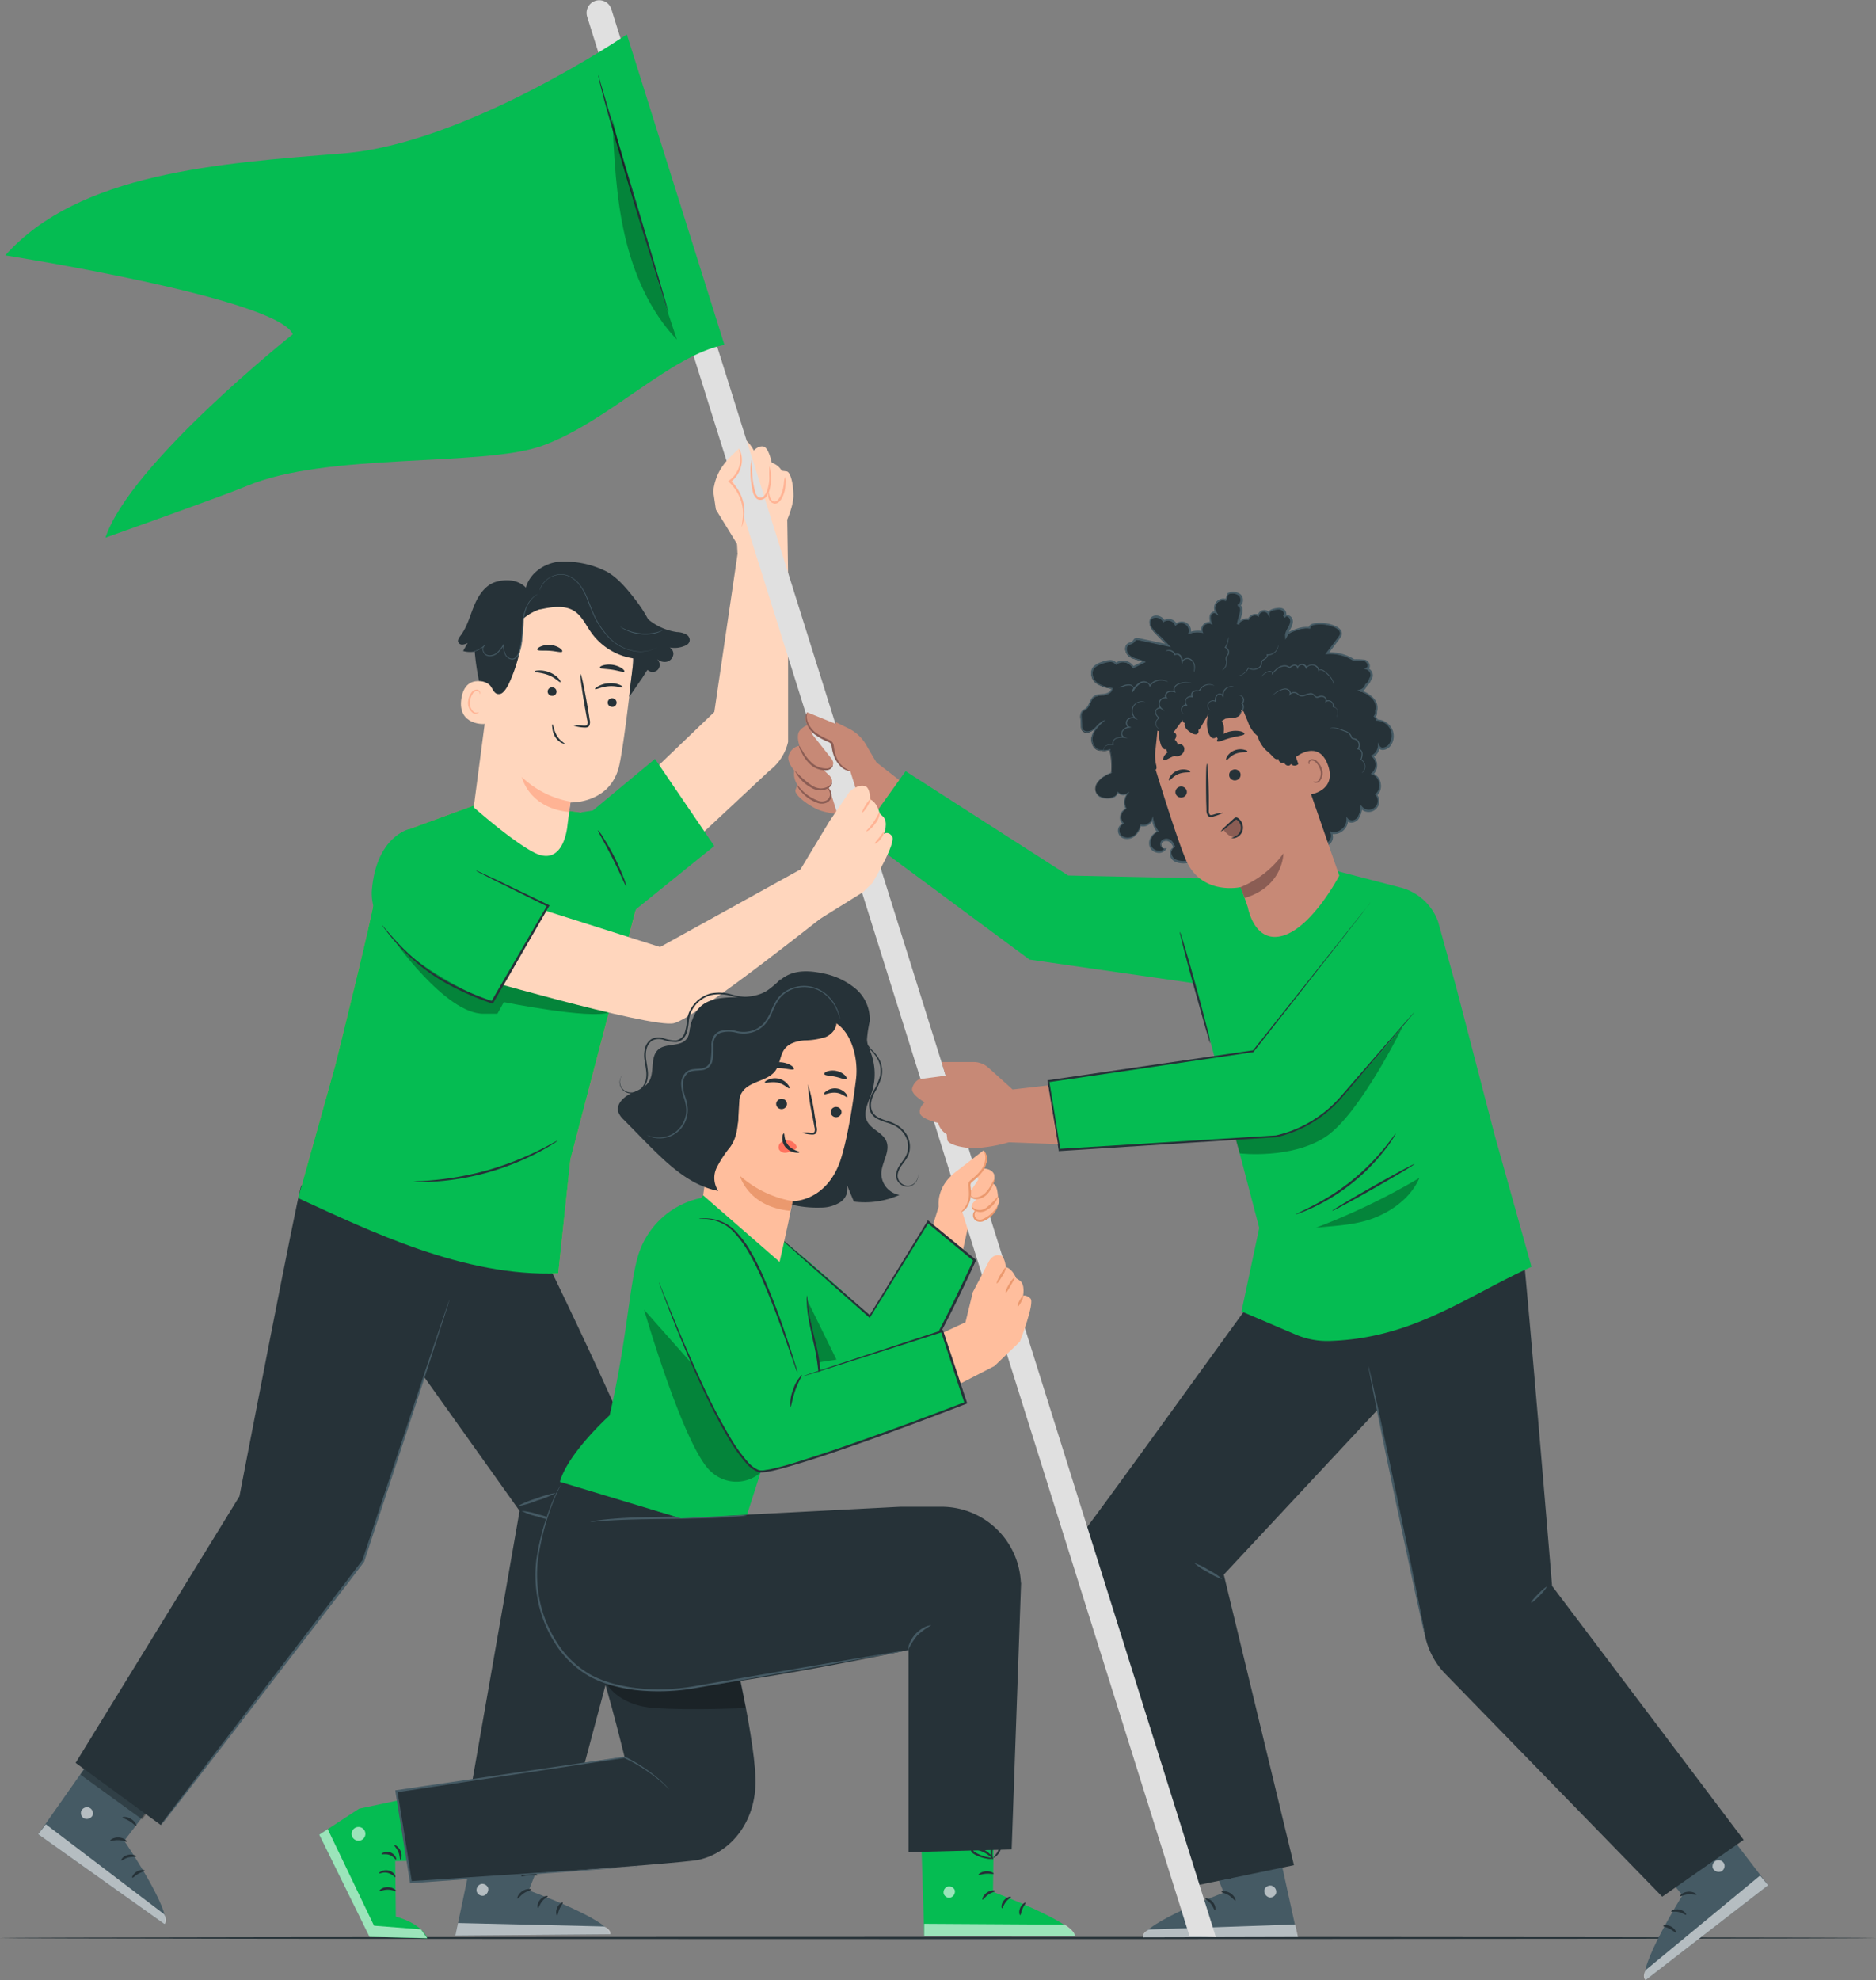 <?xml version="1.0" encoding="UTF-8"?> <svg xmlns="http://www.w3.org/2000/svg" viewBox="0 0 436.41 460.52"><rect x="0" y="0" width="436.41" height="460.52" fill="#808080" stroke="none"/> <defs> <style>.cls-1{fill:#263238;}.cls-2{fill:#ff725e;}.cls-3{fill:#455a64;}.cls-4{opacity:0.6;}.cls-5{fill:#fff;}.cls-10,.cls-6{opacity:0.3;}.cls-7{fill:#ffd6bd;}.cls-8{fill:#05bc52;}.cls-9{fill:#ffb394;}.cls-11{fill:#c78976;}.cls-12{fill:#8b5d54;}.cls-13{fill:#ffbe9d;}.cls-14{fill:#e0e0e0;}.cls-15{fill:#eb996e;}</style> </defs> <title>Ресурс 78</title> <g id="Слой_2" data-name="Слой 2"> <g id="Floor"> <path class="cls-1" d="M436.41,450.73c0,.14-97.7.26-218.19.26S0,450.87,0,450.73s97.68-.26,218.22-.26S436.41,450.59,436.41,450.73Z"></path> </g> <g id="Characters"> <path class="cls-2" d="M110,187.41l-15,5.5L87,209.57c-.37,3.44-9,38.17-9,38.17l-8.65,30.91c16.56,7.57,38.52,18.37,60.51,17.5l2.83-26.52L147.8,212l-11.51-22.87-3.94-.52Z"></path> <path class="cls-3" d="M40.2,413.38,28.9,428.12s11.19,16.44,9.36,19.37L8.89,426.6l16.66-23.69Z"></path> <g class="cls-4"> <path class="cls-5" d="M20.72,420.39a1.48,1.48,0,0,0-1.81.78,1.42,1.42,0,0,0,.76,1.79,1.55,1.55,0,0,0,1.91-.83,1.47,1.47,0,0,0-1-1.78"></path> </g> <g class="cls-4"> <path class="cls-5" d="M8.89,426.6l1.77-2.32,27.5,20.9s.91,1.49.1,2.31Z"></path> </g> <path class="cls-1" d="M29.48,428.31c-.11.14-.87-.3-1.91-.34s-1.83.29-1.93.14.72-.83,2-.76S29.6,428.2,29.48,428.31Z"></path> <path class="cls-1" d="M31.65,431.78c-.06.16-.86,0-1.78.22s-1.51.8-1.65.7.35-1,1.5-1.29S31.75,431.64,31.65,431.78Z"></path> <path class="cls-1" d="M30.78,436.71c-.15-.06.16-.92,1.09-1.45s1.82-.35,1.79-.19-.74.29-1.49.73S30.93,436.8,30.78,436.71Z"></path> <path class="cls-1" d="M31.68,424.67c-.15.08-.67-.58-1.52-1.1s-1.66-.72-1.65-.89,1-.26,2,.37S31.83,424.6,31.68,424.67Z"></path> <g class="cls-6"> <polygon points="35.06 420.51 33.05 423.14 18.71 412.74 20.41 410.3 35.06 420.51"></polygon> </g> <path class="cls-1" d="M33.91,421.65c0,.06-.67-.26-1.47-1a8,8,0,0,1-1.2-1.57,8.57,8.57,0,0,1-.53-1,2.46,2.46,0,0,1-.2-.66.77.77,0,0,1,.48-.81.94.94,0,0,1,.86.12,2.26,2.26,0,0,1,.5.46,6.66,6.66,0,0,1,.69,1,6.11,6.11,0,0,1,.72,1.85,3,3,0,0,1,0,1.81c-.1,0-.11-.68-.43-1.69a7.81,7.81,0,0,0-.79-1.68,7.3,7.3,0,0,0-.66-.86c-.25-.3-.52-.49-.7-.41s-.08.05-.08.19a2,2,0,0,0,.15.48,8.39,8.39,0,0,0,.46,1,10.54,10.54,0,0,0,1,1.56C33.44,421.14,34,421.57,33.91,421.65Z"></path> <path class="cls-1" d="M33.57,421.72a3,3,0,0,1,.63-1.7,5.76,5.76,0,0,1,1.34-1.46,6,6,0,0,1,1-.63,1.5,1.5,0,0,1,1.47-.08.84.84,0,0,1,.32.85,2.6,2.6,0,0,1-.23.65,4.2,4.2,0,0,1-2.41,2.06,2.29,2.29,0,0,1-1.82,0,12.09,12.09,0,0,0,1.66-.44A4.26,4.26,0,0,0,37,420a4.39,4.39,0,0,0,.58-.87c.17-.35.24-.68.1-.73a1,1,0,0,0-.86.11,6,6,0,0,0-.93.54,6.26,6.26,0,0,0-1.33,1.27C33.89,421.11,33.67,421.76,33.57,421.72Z"></path> <path class="cls-3" d="M129.55,423.28,123,439.66s18.7,6.77,18.94,10.21l-36,.29,5.62-26.79Z"></path> <g class="cls-4"> <path class="cls-5" d="M111.88,438.19a1.49,1.49,0,0,0-1,1.69,1.43,1.43,0,0,0,1.67,1,1.54,1.54,0,0,0,1-1.79,1.46,1.46,0,0,0-1.85-.86"></path> </g> <g class="cls-4"> <path class="cls-5" d="M105.93,450.16l.61-2.91,34,.8s1.61.69,1.44,1.82Z"></path> </g> <path class="cls-1" d="M123.62,439.48c0,.17-.89.26-1.75.83s-1.31,1.32-1.48,1.25.1-1.09,1.15-1.76S123.66,439.31,123.62,439.48Z"></path> <path class="cls-1" d="M127.41,441c0,.17-.72.47-1.31,1.22s-.76,1.54-.93,1.54-.3-1,.46-1.92S127.41,440.84,127.41,441Z"></path> <path class="cls-1" d="M129.6,445.52c-.16,0-.42-.84,0-1.81s1.26-1.36,1.34-1.21-.43.66-.78,1.46S129.77,445.5,129.6,445.52Z"></path> <path class="cls-1" d="M125,436.13c-.07.16-.88-.07-1.88,0s-1.76.4-1.86.25.65-.79,1.82-.86S125.09,436,125,436.13Z"></path> <path class="cls-1" d="M125.36,434a3.52,3.52,0,0,1-1.81,0,8.36,8.36,0,0,1-1.89-.56,6.94,6.94,0,0,1-1-.55,2,2,0,0,1-.55-.42.76.76,0,0,1-.09-.93,1,1,0,0,1,.77-.41,2.22,2.22,0,0,1,.67.09,6.24,6.24,0,0,1,1.13.37,6.43,6.43,0,0,1,1.67,1.08c.85.77,1.14,1.43,1.08,1.46s-.49-.49-1.35-1.12a7.19,7.19,0,0,0-1.62-.9,7.47,7.47,0,0,0-1-.31c-.38-.09-.7-.09-.8.08s0,.09,0,.2a2.06,2.06,0,0,0,.4.31,10.3,10.3,0,0,0,1,.53,10,10,0,0,0,1.75.66A11.67,11.67,0,0,1,125.36,434Z"></path> <path class="cls-1" d="M125.31,434a2.89,2.89,0,0,1-.49-1.74,5.78,5.78,0,0,1,.23-2,6.37,6.37,0,0,1,.45-1.1,1.48,1.48,0,0,1,1.14-.92.83.83,0,0,1,.76.5,2.3,2.3,0,0,1,.19.66,3.79,3.79,0,0,1,0,1.21,4,4,0,0,1-.75,1.87c-.7.94-1.43,1.16-1.45,1.1s.55-.43,1.09-1.33a4.16,4.16,0,0,0,.55-1.71,3.34,3.34,0,0,0,0-1c-.06-.38-.2-.69-.35-.65s-.48.29-.62.6a5,5,0,0,0-.44,1,6.49,6.49,0,0,0-.34,1.8C125.21,433.29,125.4,434,125.31,434Z"></path> <path class="cls-7" d="M171.71,127.92l-5.54,37.67-25.38,24.34,9.4,16.21L179,179.23a11.69,11.69,0,0,0,4.33-6.67V133.61l-.19-12.68Z"></path> <path class="cls-1" d="M70.08,275.72C69.34,277.2,55.7,348,55.7,348L17.59,410,37.4,424.46l47.09-61.37,25.74-78Z"></path> <path class="cls-1" d="M121.83,283.08c1.12.74,30.27,61.58,29.9,66s-22.35,85.65-22.35,85.65L107,430.63l13.87-79.23L94.55,314.46l8.59-33.61Z"></path> <polygon class="cls-8" points="152.37 176.5 137.92 188.5 135.22 188.92 146.1 212.96 166.16 196.76 152.37 176.5"></polygon> <path class="cls-8" d="M110,187.41l-15,5.5L87,209.57c-.37,3.44-9,38.17-9,38.17l-8.65,30.91c16.56,7.57,38.52,18.37,60.51,17.5l2.83-26.52,15.22-58.15-11.65-22.35-3.94-.52Z"></path> <path class="cls-7" d="M132,192c.36-2.78.67-5.09.72-5.37,0,0,9.5.35,11.39-8.85.92-4.45,2.06-13.75,3-22.19A17.5,17.5,0,0,0,133,136.45l-.89-.17c-9.7-1.29-16.22,6.22-17.24,15.95l-4.67,35.53s9,8,14.23,10.61C131.24,201.7,132,192,132,192Z"></path> <path class="cls-9" d="M132.75,186.45a21.9,21.9,0,0,1-11.36-5.74s1.56,7.18,10.92,8.13Z"></path> <path class="cls-1" d="M144.83,159.87c-.19.16-1.44-.39-3.17-.26s-3,.81-3.18.68.1-.34.65-.66a5.87,5.87,0,0,1,2.53-.72,5.37,5.37,0,0,1,2.54.39C144.74,159.54,144.93,159.8,144.83,159.87Z"></path> <path class="cls-1" d="M130.33,158.65c-.24.06-1.12-1-2.72-1.62s-3-.6-3.13-.81.23-.25.86-.29a6.1,6.1,0,0,1,2.58.48,5.58,5.58,0,0,1,2.09,1.46C130.39,158.33,130.45,158.63,130.33,158.65Z"></path> <path class="cls-1" d="M129.46,161a1,1,0,0,1-1.18.83,1,1,0,0,1-.87-1.12,1,1,0,0,1,1.18-.83A1,1,0,0,1,129.46,161Z"></path> <path class="cls-1" d="M143.43,163.54a1,1,0,0,1-1.18.84,1,1,0,0,1-.87-1.12,1,1,0,0,1,1.18-.84A1,1,0,0,1,143.43,163.54Z"></path> <path class="cls-1" d="M133.38,168.76a9.28,9.28,0,0,1,2.38,0c.37,0,.72,0,.83-.21a1.87,1.87,0,0,0,0-1.12c-.17-.94-.35-1.93-.54-3-.73-4.21-1.18-7.64-1-7.67s.9,3.36,1.63,7.57c.17,1,.33,2,.48,3a2.12,2.12,0,0,1-.08,1.46.94.94,0,0,1-.7.41,3.09,3.09,0,0,1-.63,0A9.35,9.35,0,0,1,133.38,168.76Z"></path> <path class="cls-1" d="M130.79,151.54c-.19.32-1.4-.08-2.9-.18s-2.77.08-2.9-.27c-.06-.17.21-.46.75-.71A4.83,4.83,0,0,1,128,150a4.91,4.91,0,0,1,2.17.7C130.66,151.05,130.88,151.38,130.79,151.54Z"></path> <path class="cls-1" d="M145.24,156.17c-.2.27-1.38-.19-2.85-.41s-2.71-.18-2.83-.49c-.05-.15.22-.37.76-.53a5.21,5.21,0,0,1,2.22-.11,5.65,5.65,0,0,1,2.11.79C145.12,155.75,145.32,156.05,145.24,156.17Z"></path> <path class="cls-7" d="M114.33,159.2c-.15-.09-6-3.09-7,3.25s5.56,6.05,5.6,5.87S114.33,159.2,114.33,159.2Z"></path> <path class="cls-9" d="M111.39,165.61s-.13.06-.33.11a1.05,1.05,0,0,1-.82-.11,2.78,2.78,0,0,1-.88-2.66,3.69,3.69,0,0,1,.57-1.53,1.27,1.27,0,0,1,1-.71.57.57,0,0,1,.61.4c0,.2,0,.32,0,.33s.15-.08.14-.35a.76.76,0,0,0-.19-.44.81.81,0,0,0-.58-.26,1.58,1.58,0,0,0-1.31.8,3.73,3.73,0,0,0-.67,1.7,2.92,2.92,0,0,0,1.17,3,1.2,1.2,0,0,0,1,0C111.35,165.76,111.41,165.62,111.39,165.61Z"></path> <path class="cls-1" d="M131.35,173c.09-.15-1.12-.67-1.85-2a7.5,7.5,0,0,1-.69-1.77c-.13-.48-.24-.79-.31-.78s-.09.33,0,.85a4.6,4.6,0,0,0,.6,2,3.85,3.85,0,0,0,1.48,1.44C131,173,131.33,173,131.35,173Z"></path> <path class="cls-1" d="M160.43,148.67a1.56,1.56,0,0,0-.61-1,4.7,4.7,0,0,0-2.33-.66,13.45,13.45,0,0,1-6.73-3,31.2,31.2,0,0,0-2.79-4.32c-2.47-3.24-4.55-5.49-6.83-6.74a21.66,21.66,0,0,0-11.41-2.27c-3.34.46-6.55,2.74-7.39,6-1.64-1.75-4.36-2.06-6.67-1.43l0,0c-2.57.58-4.27,3-5.3,5.44s-1.65,5.06-3.24,7.15c-.33.44-.73,1-.55,1.48a1,1,0,0,0,1,.6,3.06,3.06,0,0,0,1.21-.38c-.35.63-.71,1.25-1.06,1.87a5.87,5.87,0,0,0,2.7.14,57.64,57.64,0,0,0,1,6.82,3.86,3.86,0,0,1,2.53,1c.77.88,1,2.38,2.48,2,.76-.2,1.61-1.65,1.94-2.36a36.58,36.58,0,0,0,3.39-15.16,11.57,11.57,0,0,1,3.91-2.17l-.13.08c2.71-.59,5.75-1.13,8.07.38,1.8,1.17,2.69,3.29,3.93,5a14.72,14.72,0,0,0,9.83,6c-.18,2.63-.84,6.3-1,8.93l2.7-3.93v0a8.22,8.22,0,0,0,.58-.87l.06-.08v0c.29-.47.57-.94.92-1.4l0,0a1.65,1.65,0,0,0,2.65-1.9,3.77,3.77,0,0,0-.7-.89,2.63,2.63,0,0,0,2.39.93,2,2,0,0,0,1.67-1.84,1.74,1.74,0,0,0-.86-1.5,5.91,5.91,0,0,0,3.4-.34C159.84,150.05,160.55,149.52,160.43,148.67Z"></path> <path class="cls-3" d="M125.13,138.16a9.5,9.5,0,0,0-1,.75,6.67,6.67,0,0,0-1.79,2.91,11.86,11.86,0,0,0-.52,2.34c-.11.85-.14,1.78-.19,2.75a26.14,26.14,0,0,1-.3,3.06,10.46,10.46,0,0,1-.4,1.58,3.35,3.35,0,0,1-.84,1.48,1.41,1.41,0,0,1-1.36.29,2.1,2.1,0,0,1-1.1-.81A4.85,4.85,0,0,1,117,150l.19.05a8,8,0,0,1-1.36,1.81,2.77,2.77,0,0,1-1.92.77,1.79,1.79,0,0,1-.94-.28,1.52,1.52,0,0,1-.57-.72,1.57,1.57,0,0,1-.1-.85,1.08,1.08,0,0,1,.38-.68l.09.1a6,6,0,0,1-2.18,1.26,5.3,5.3,0,0,1-.64.16.67.67,0,0,1-.23,0,1.24,1.24,0,0,1,.22-.06c.14,0,.36-.1.63-.2a6.26,6.26,0,0,0,2.11-1.29l.09.1a1.19,1.19,0,0,0-.23,1.37,1.41,1.41,0,0,0,.52.64,1.62,1.62,0,0,0,.85.24,2.63,2.63,0,0,0,1.79-.73A8.07,8.07,0,0,0,117,150l.17-.28,0,.33a4.77,4.77,0,0,0,.58,2.36,1.94,1.94,0,0,0,1,.72,1.22,1.22,0,0,0,1.16-.24,3.24,3.24,0,0,0,.78-1.39,10.66,10.66,0,0,0,.39-1.55,23.35,23.35,0,0,0,.3-3c.06-1,.11-1.9.22-2.77a12,12,0,0,1,.55-2.36,6.7,6.7,0,0,1,1.88-2.93A4,4,0,0,1,125.13,138.16Z"></path> <path class="cls-3" d="M152.81,150.62l-.08,0-.25.14a2.72,2.72,0,0,1-.42.21c-.18.07-.37.16-.61.23a8.23,8.23,0,0,1-4.06.24,10.62,10.62,0,0,1-5.36-2.73,18.34,18.34,0,0,1-4.16-6.13c-.54-1.2-1-2.42-1.44-3.56a12.77,12.77,0,0,0-1.74-3.08,6.46,6.46,0,0,0-2.49-1.94,4.4,4.4,0,0,0-1.39-.33,4.75,4.75,0,0,0-1.32.1,5.38,5.38,0,0,0-2.08.93A5.58,5.58,0,0,0,126.2,136a6.5,6.5,0,0,0-.64,1.33s0,0,0-.09l.07-.28a5.34,5.34,0,0,1,.48-1,5.47,5.47,0,0,1,1.21-1.29,5.56,5.56,0,0,1,2.12-1,5,5,0,0,1,1.36-.11,4.69,4.69,0,0,1,1.45.33,6.6,6.6,0,0,1,2.58,2,12.81,12.81,0,0,1,1.78,3.12c.49,1.14.9,2.36,1.44,3.55a18.52,18.52,0,0,0,4.09,6.07,10.5,10.5,0,0,0,5.26,2.73,8.44,8.44,0,0,0,4-.17A14.17,14.17,0,0,0,152.81,150.62Z"></path> <path class="cls-3" d="M154.14,146.63s-.12.08-.36.2a7.07,7.07,0,0,1-1,.38,9.93,9.93,0,0,1-1.63.33,12.33,12.33,0,0,1-2,0,11.34,11.34,0,0,1-2-.38,9.87,9.87,0,0,1-1.55-.6,6.46,6.46,0,0,1-1-.56,1.34,1.34,0,0,1-.32-.25s.5.29,1.35.67a11.5,11.5,0,0,0,1.53.55,13.47,13.47,0,0,0,2,.35,13.14,13.14,0,0,0,2,0,11.57,11.57,0,0,0,1.61-.28C153.6,146.83,154.13,146.6,154.14,146.63Z"></path> <path class="cls-10" d="M91,217.77s12.55,18.16,21.56,18h3.15l1.5-2.7s20,4,24.44,2.42l-24.74-9.18-4.76,2.77Z"></path> <path class="cls-7" d="M106.45,226.09s45,13.11,50.3,11.89,38.17-27.57,38.17-27.57l-7.42-8.92-33.95,18.77-40.74-12.93Z"></path> <path class="cls-8" d="M95.15,192.84s-7.52,1.66-8.63,14c-1.32,14.75,27.81,26.29,27.81,26.29l14.39-24.08Z"></path> <path class="cls-1" d="M110.75,202.46a1.46,1.46,0,0,1,.32.12l.91.41,3.43,1.6,12.21,5.87.22.1-.12.21-9.79,17c-1.1,1.88-2.17,3.72-3.19,5.49l-.11.18-.2-.07a63.61,63.61,0,0,1-11.54-5.2A44.12,44.12,0,0,1,94.81,222a45.49,45.49,0,0,1-6-6.92,2.84,2.84,0,0,1,.43.46l1.18,1.38A61.4,61.4,0,0,0,95,221.75a45.93,45.93,0,0,0,8.08,6,64.64,64.64,0,0,0,11.48,5.1l-.3.12,3.18-5.49,9.85-16.92.1.31-12.13-6-3.38-1.72-.88-.47C110.84,202.53,110.74,202.47,110.75,202.46Z"></path> <path class="cls-1" d="M145.68,206.14c-.15.05-1.39-3-3.21-6.57s-3.51-6.39-3.38-6.48a8.25,8.25,0,0,1,1.28,1.74,51.47,51.47,0,0,1,2.57,4.51,49.14,49.14,0,0,1,2.1,4.74A8.39,8.39,0,0,1,145.68,206.14Z"></path> <path class="cls-3" d="M37.4,424.46a1.5,1.5,0,0,1,.2-.31l.63-.87c.59-.78,1.42-1.88,2.47-3.3,2.19-2.87,5.31-7,9.16-12.07l30.39-39.72,4-5.26,0,.08L98.6,319.77l4.34-12.88q.77-2.24,1.2-3.48l.32-.89a1.17,1.17,0,0,1,.12-.3,1.46,1.46,0,0,1-.08.31c-.06.23-.16.53-.27.92-.26.82-.63,2-1.11,3.5-1,3.07-2.42,7.47-4.18,12.93-3.61,11-8.6,26.2-14.21,43.29v.05l0,0-4,5.26-30.5,39.62-9.3,12-2.54,3.24-.68.83A2,2,0,0,1,37.4,424.46Z"></path> <path class="cls-3" d="M129.31,347.21A21.45,21.45,0,0,1,124.9,349a21.34,21.34,0,0,1-4.58,1.34,22.46,22.46,0,0,1,4.41-1.83A22.82,22.82,0,0,1,129.31,347.21Z"></path> <path class="cls-3" d="M129,353.57a15.43,15.43,0,0,1-3.9-.84,15,15,0,0,1-3.75-1.33,15.1,15.1,0,0,1,3.89.83A15.2,15.2,0,0,1,129,353.57Z"></path> <path class="cls-1" d="M129.75,265.28a7.06,7.06,0,0,1-1.15.79c-.75.49-1.87,1.15-3.29,1.9a61,61,0,0,1-11.63,4.66,60.31,60.31,0,0,1-12.34,2.16c-1.6.11-2.9.14-3.8.12a6.09,6.09,0,0,1-1.39-.08,8.67,8.67,0,0,1,1.39-.12c.89,0,2.18-.13,3.77-.28a71,71,0,0,0,12.23-2.3,70.07,70.07,0,0,0,11.61-4.49c1.43-.7,2.57-1.31,3.35-1.74A6.77,6.77,0,0,1,129.75,265.28Z"></path> <path class="cls-3" d="M278,423.86l6.69,16.32s-18.63,7-18.83,10.4l36-.09L296,423.77Z"></path> <g class="cls-4"> <path class="cls-5" d="M295.86,438.59a1.47,1.47,0,0,1,1,1.68,1.42,1.42,0,0,1-1.65,1,1.56,1.56,0,0,1-1.07-1.79,1.46,1.46,0,0,1,1.83-.87"></path> </g> <g class="cls-4"> <path class="cls-5" d="M301.93,450.49l-.64-2.9-34,1.16s-1.6.7-1.41,1.83Z"></path> </g> <path class="cls-1" d="M284.13,440c0,.17.89.25,1.76.82s1.33,1.3,1.49,1.23-.1-1.09-1.16-1.75S284.1,439.84,284.13,440Z"></path> <path class="cls-1" d="M280.36,441.57c0,.17.72.47,1.32,1.21s.77,1.53.95,1.52.28-1-.48-1.91S280.36,441.4,280.36,441.57Z"></path> <path class="cls-1" d="M278.22,446.1c.16,0,.4-.84-.05-1.8s-1.28-1.35-1.35-1.2.43.66.79,1.45S278.05,446.08,278.22,446.1Z"></path> <path class="cls-1" d="M282.71,436.67c.07.16.88-.08,1.87,0s1.78.38,1.87.23-.66-.78-1.83-.84S282.62,436.53,282.71,436.67Z"></path> <path class="cls-1" d="M282.34,434.52a3.4,3.4,0,0,0,1.81,0,7.94,7.94,0,0,0,1.88-.58,9.54,9.54,0,0,0,1-.55,2.41,2.41,0,0,0,.54-.43.76.76,0,0,0,.08-.94,1,1,0,0,0-.77-.4,2.27,2.27,0,0,0-.68.1,6.47,6.47,0,0,0-2.78,1.48c-.84.78-1.12,1.44-1.06,1.47s.49-.49,1.33-1.13a7.76,7.76,0,0,1,1.61-.92,7.46,7.46,0,0,1,1-.32c.38-.1.7-.1.8.07s0,.09,0,.2a1.79,1.79,0,0,1-.4.31,8.33,8.33,0,0,1-.95.55,10,10,0,0,1-1.74.67A11.51,11.51,0,0,0,282.34,434.52Z"></path> <path class="cls-1" d="M282.39,434.52a2.94,2.94,0,0,0,.47-1.75,5.78,5.78,0,0,0-.25-2,6.86,6.86,0,0,0-.47-1.1,1.51,1.51,0,0,0-1.15-.91.84.84,0,0,0-.75.51,2.67,2.67,0,0,0-.19.66,4.24,4.24,0,0,0,.78,3.08c.71.93,1.44,1.14,1.46,1.08s-.56-.43-1.1-1.32a4.11,4.11,0,0,1-.57-1.7,3.33,3.33,0,0,1,0-1c.05-.38.19-.69.34-.65s.48.28.63.59a6,6,0,0,1,.45,1,6.19,6.19,0,0,1,.35,1.8C282.48,433.83,282.29,434.49,282.39,434.52Z"></path> <path class="cls-1" d="M301.62,288.56c-1,.52-38,52.29-48.69,66.55a10.86,10.86,0,0,0-2.06,9.14c4.73,18.4,24.14,74.94,24.14,74.94l26-5.39-16.32-67.58L325,323l-4.55-34.39Z"></path> <path class="cls-3" d="M284.32,367.27a13.91,13.91,0,0,1-3.37-1.64,13.49,13.49,0,0,1-3.11-2.09,13.91,13.91,0,0,1,3.37,1.64A13.49,13.49,0,0,1,284.32,367.27Z"></path> <path class="cls-11" d="M194.4,167.92c.18.1,1.68.85,3.1,1.55a9.38,9.38,0,0,1,3.94,3.7c1.07,1.85,2.38,4.09,2.49,4.18l5.35,4.15-7.28,10-2-1.62s-7.26-.38-10-1.71-5.27-3.49-4.95-4.44l.42-1.25a4.54,4.54,0,0,1-.7-3.26s-1.66-1.92-1.36-3.29a3.24,3.24,0,0,1,2.57-2.5s-.82-2.23,0-3.43a4.41,4.41,0,0,1,2.45-1.54l6.8,2.93Z"></path> <path class="cls-3" d="M379.49,426.51l11.89,14.28s-10.51,16.88-8.57,19.73l28.5-22.06-17.62-23Z"></path> <g class="cls-4"> <path class="cls-5" d="M399.24,432.73a1.47,1.47,0,0,1,1.83.7,1.43,1.43,0,0,1-.68,1.83,1.55,1.55,0,0,1-1.94-.76,1.47,1.47,0,0,1,.92-1.82"></path> </g> <g class="cls-4"> <path class="cls-5" d="M411.31,438.46l-1.87-2.25-26.63,22s-.84,1.54,0,2.32Z"></path> </g> <path class="cls-1" d="M390.81,441c.11.14.85-.34,1.88-.42s1.85.22,1.94.06-.75-.79-2-.67S390.68,440.9,390.81,441Z"></path> <path class="cls-1" d="M388.77,444.55c.08.16.86-.07,1.79.15s1.55.74,1.68.63-.39-1-1.55-1.22S388.67,444.42,388.77,444.55Z"></path> <path class="cls-1" d="M389.85,449.44c.15-.06-.2-.91-1.15-1.4s-1.83-.28-1.8-.12.75.26,1.52.67S389.7,449.54,389.85,449.44Z"></path> <path class="cls-1" d="M388.46,437.45c.15.08.64-.61,1.47-1.16s1.63-.79,1.61-1-1-.22-2,.45S388.3,437.39,388.46,437.45Z"></path> <g class="cls-6"> <polygon points="384.91 433.43 387.03 435.98 400.94 425 399.13 422.63 384.91 433.43"></polygon> </g> <path class="cls-1" d="M386.11,434.52c0,.06.66-.28,1.42-1.11a7.94,7.94,0,0,0,1.14-1.61,8.06,8.06,0,0,0,.48-1.07,2.05,2.05,0,0,0,.17-.67.75.75,0,0,0-.5-.79,1,1,0,0,0-.86.15,2.44,2.44,0,0,0-.48.49,6.47,6.47,0,0,0-.65,1,6.69,6.69,0,0,0-.65,1.88,3,3,0,0,0,.06,1.81c.1,0,.08-.69.36-1.71a7.62,7.62,0,0,1,.72-1.7,7.25,7.25,0,0,1,.63-.89c.24-.31.49-.52.67-.44s.09,0,.1.18a2.4,2.4,0,0,1-.13.49q-.19.54-.42,1a10.37,10.37,0,0,1-1,1.6C386.56,434,386.05,434.45,386.11,434.52Z"></path> <path class="cls-1" d="M386.45,434.58a3,3,0,0,0-.69-1.67,6,6,0,0,0-2.44-2,1.49,1.49,0,0,0-1.47,0,.84.84,0,0,0-.29.86,2.32,2.32,0,0,0,.26.64,4,4,0,0,0,.74,1,4.21,4.21,0,0,0,1.75,1,2.38,2.38,0,0,0,1.82,0,16.21,16.21,0,0,1-1.68-.38,4.12,4.12,0,0,1-1.49-1,3.54,3.54,0,0,1-.61-.85c-.19-.34-.27-.67-.13-.72s.56-.07.86.08a5.7,5.7,0,0,1,.95.5,6.22,6.22,0,0,1,1.38,1.21C386.1,434,386.35,434.62,386.45,434.58Z"></path> <path class="cls-1" d="M353.88,287.37c.56,1.56,7.18,81.48,7.18,81.48l44.56,59.06-18.94,13.21L336.31,389.4a18,18,0,0,1-4.79-8.91l-18.61-88.55Z"></path> <polygon class="cls-8" points="248.5 203.63 287.73 204.48 290.43 204.9 279.55 228.94 239.49 223.18 200.15 194.07 210.66 179.36 248.5 203.63"></polygon> <path class="cls-8" d="M311.19,202.63l15.06,3.91a12.64,12.64,0,0,1,8.28,7.79l4.23,15.3,8.86,34.08,8.65,30.92c-15.4,7-27.61,16.64-46.94,17.24a18.54,18.54,0,0,1-7.88-1.47L288.81,305l4.12-19.42L277.85,228l11.51-22.87,3.93-.53Z"></path> <path class="cls-1" d="M254.83,183.87a2.55,2.55,0,0,1,.33-1.71,6.36,6.36,0,0,1,3.3-2.32,16.47,16.47,0,0,0-.37-5.42,3.28,3.28,0,0,1-1.91.18,1.72,1.72,0,0,1-.32,0c-1.44-.09-2.27-1.88-1.92-3.28a7.56,7.56,0,0,1,2.52-3.45c-.9.42-1.45,1.33-2.23,2s-2.14.79-2.6-.09a2.2,2.2,0,0,1-.18-.88c0-.61-.07-1.22-.11-1.83a2,2,0,0,1,.28-1.42,5.14,5.14,0,0,1,.85-.59c.93-.68,1-2.14,1.9-2.82a5,5,0,0,1,2.44-.55c.84-.12,1.79-.66,1.74-1.5a8,8,0,0,1-3.48-1.21,2.7,2.7,0,0,1-1-3.27,4,4,0,0,1,2.39-1.53c1-.35,2.38-.6,3,.27a2.81,2.81,0,0,1,4,.82L266,154c-1-.5-2.24-.58-3.2-1.2s-1.45-2.22-.49-2.85c.35-.23.81-.26,1.12-.55s.35-.52.62-.64a1.11,1.11,0,0,1,.65,0l6.88,1.47-2.82-2.88c-.86-.89-1.78-2.22-1.09-3.24s2.37-.59,3,.44a1.92,1.92,0,0,1,2.81.8,1.94,1.94,0,0,1,3.19,2,5.48,5.48,0,0,1,2.92-.23,1.69,1.69,0,0,1,2.13-2.07,2.86,2.86,0,0,1-.2-1.72c.16-.56.85-1,1.35-.71a2,2,0,0,1,2.29-2.95l.48-1.44a2.59,2.59,0,0,1,2.81.31,1.51,1.51,0,0,1-.42,2.44c.64-.26.9.84.72,1.51-.24.94-.49,1.89-.74,2.83a2.18,2.18,0,0,1,2.44-1.2,1.69,1.69,0,0,1,2.28-.86,1.38,1.38,0,0,1,2.45-.5c0-.49.57-.74,1-.86a3.18,3.18,0,0,1,2.06-.08c.64.28,1,1.24.48,1.7.43-.53,1.39-.19,1.64.44a2.43,2.43,0,0,1-.29,2,5.82,5.82,0,0,0-.78,1.88,2.86,2.86,0,0,1,1.69-1.09,7.33,7.33,0,0,1,3.58-.62c0-.53.64-.79,1.16-.88a8.33,8.33,0,0,1,4.8.63c.7.32,1.45.92,1.35,1.68a1.94,1.94,0,0,1-.48.93c-.89,1.18-1.79,2.36-2.68,3.55a10.31,10.31,0,0,1,6.14,1.55,18.87,18.87,0,0,1,2.61.1c.83.26,1.3,1.63.49,1.94a1.61,1.61,0,0,1,1.1,1.57,1.54,1.54,0,0,1-.32.82,1.78,1.78,0,0,1-.22.58,2.86,2.86,0,0,1-.75.87,2,2,0,0,1-1.3,1.33A8.22,8.22,0,0,1,319,162a3.38,3.38,0,0,1,1.24,3.24c0,.06-.05.12-.07.19a1.66,1.66,0,0,1-.3,1.23,1.5,1.5,0,0,1,.46.82,3.69,3.69,0,0,1,3.1,5.73c-.59.89-2.14,1.36-2.59.4a2.87,2.87,0,0,1-1.47,2.27,2.78,2.78,0,0,1,0,4.1,3,3,0,0,1,.88,4.86,2.27,2.27,0,1,1-3.47,2.93,4.77,4.77,0,0,1-.82,2.6,1.67,1.67,0,0,1-2.42.27,3.12,3.12,0,0,1-3.74,3,2,2,0,0,1-3.61,1.77l-4.88,1.83a18.43,18.43,0,0,1-3.3,1,9.25,9.25,0,0,1-4.37-.28,3.16,3.16,0,0,0-1.38-.25,3.24,3.24,0,0,0-1.4.8,8.46,8.46,0,0,1-8.15,1.12,4.31,4.31,0,0,0-1.29-.41,3.83,3.83,0,0,0-1.51.35,15.43,15.43,0,0,1-3.73.86,4,4,0,0,1-3.12-.68c-.82-.73-.82-2.35.21-2.73a2.32,2.32,0,0,0-1.25-1.63,1.41,1.41,0,0,0-1.82.61c-.28.66.34,1.55,1,1.39-.81,1.18-2.92.77-3.47-.55a2.83,2.83,0,0,1,1.69-3.47,6.58,6.58,0,0,1-1.21-2.91,2.31,2.31,0,0,1-2.81,1.47,4,4,0,0,1-1.74,2.66,2.4,2.4,0,0,1-3-.39,1.73,1.73,0,0,1,.73-2.66,2.06,2.06,0,0,1,.64-3.44,3.19,3.19,0,0,1,.6-3.87,1.69,1.69,0,0,1-2.57,0c-.24,1.21-1.84,1.55-3.07,1.35A2.24,2.24,0,0,1,254.83,183.87Z"></path> <path class="cls-3" d="M254.83,183.87a1.89,1.89,0,0,0,.1.42,1.84,1.84,0,0,0,.8,1,4.08,4.08,0,0,0,2,.48,3.52,3.52,0,0,0,1.34-.27,1.66,1.66,0,0,0,1-1.17l-.11,0a1.76,1.76,0,0,0,2.68,0l-.11-.1a3.29,3.29,0,0,0-.63,4l0-.13a2,2,0,0,0-1.32,1.54,2,2,0,0,0,.65,2.06l0-.18a1.74,1.74,0,0,0-1.16,1.85,1.9,1.9,0,0,0,1.6,1.7,2.75,2.75,0,0,0,2.42-.68,4.47,4.47,0,0,0,1.28-2.35l-.16.09a2.46,2.46,0,0,0,3-1.55l-.26,0a6.74,6.74,0,0,0,1.23,3l.06-.21a3.27,3.27,0,0,0-1.55,1.37,2.66,2.66,0,0,0-.27,2.12,2.22,2.22,0,0,0,1.65,1.44,2,2,0,0,0,2.13-.7l.22-.33-.38.1a.83.83,0,0,1-.9-.7.91.91,0,0,1,.67-1,1.38,1.38,0,0,1,1.36.25,2.37,2.37,0,0,1,.79,1.3l.1-.18a1.31,1.31,0,0,0-.79.82,2,2,0,0,0-.07,1.13,2,2,0,0,0,.55,1,2.47,2.47,0,0,0,1,.58,5.22,5.22,0,0,0,2.22.19,15.19,15.19,0,0,0,2.21-.36c1.48-.24,2.86-1.42,4.25-.49a8.53,8.53,0,0,0,4.7.51,8.86,8.86,0,0,0,2.32-.75,11.73,11.73,0,0,0,2.05-1.35,1.51,1.51,0,0,1,1-.27,10.22,10.22,0,0,1,1.16.32,9.77,9.77,0,0,0,2.52.36,13.23,13.23,0,0,0,5-1.15l4.9-1.83-.24-.08a2.22,2.22,0,0,0,4-2l-.24.27a3.33,3.33,0,0,0,4-3.24l-.36.14a1.51,1.51,0,0,0,1.37.47,2.16,2.16,0,0,0,1.31-.69,4.88,4.88,0,0,0,.92-2.76l-.37.11a2.48,2.48,0,1,0,3.79-3.2l0,.3a3,3,0,0,0,.95-2.78,3,3,0,0,0-1.89-2.45l.07.37a3,3,0,0,0,0-4.43l0,.36a3.12,3.12,0,0,0,1.58-2.44l-.41.07a1.09,1.09,0,0,0,.57.55,1.47,1.47,0,0,0,.77.09,2.46,2.46,0,0,0,1.31-.64,3.65,3.65,0,0,0,1-2.69,3.75,3.75,0,0,0-1.19-2.65,4,4,0,0,0-2.73-1.11l.21.19a1.62,1.62,0,0,0-.52-.94l0,.3a1.89,1.89,0,0,0,.35-1.41v.11a3.3,3.3,0,0,0-.8-3.22,7,7,0,0,0-3-1.82l0,.42a2.21,2.21,0,0,0,1.45-1.49l-.07.11A2.76,2.76,0,0,0,319,158l0,.08a1.66,1.66,0,0,0,.27-1.56,1.8,1.8,0,0,0-1.17-1.17l0,.42a.85.85,0,0,0,.53-.59,1.32,1.32,0,0,0-.05-.74,1.61,1.61,0,0,0-1-1,17.36,17.36,0,0,0-2.64-.11l.09,0a10.65,10.65,0,0,0-6.28-1.59l.2.36c.38-.51.8-1.07,1.23-1.62l.93-1.23a11,11,0,0,0,.91-1.3,1.36,1.36,0,0,0,.11-.89,1.8,1.8,0,0,0-.44-.76,3.62,3.62,0,0,0-1.38-.84,8.47,8.47,0,0,0-3.06-.61,9.11,9.11,0,0,0-1.56.12,2.54,2.54,0,0,0-.78.29,1,1,0,0,0-.51.79l.26-.21a6.42,6.42,0,0,0-2.93.37c-.46.15-.91.29-1.37.49a2.39,2.39,0,0,0-1.2,1l.42.14c.09-.94.89-1.72,1.12-2.81a1.67,1.67,0,0,0-.41-1.62,1.51,1.51,0,0,0-.81-.37,1,1,0,0,0-.87.34l.31.3a1,1,0,0,0,.33-.81A1.56,1.56,0,0,0,299,142a1.35,1.35,0,0,0-.65-.5,2,2,0,0,0-.76-.14,5.63,5.63,0,0,0-1.44.24,2.54,2.54,0,0,0-.7.31.91.91,0,0,0-.44.75l.41-.1a1.58,1.58,0,0,0-2.85.58l.32-.17a1.89,1.89,0,0,0-2.59,1l.26-.13a2.4,2.4,0,0,0-2.69,1.31l.41.15c.2-.8.41-1.6.62-2.39a2.81,2.81,0,0,0,.14-1.3,1.49,1.49,0,0,0-.25-.67.68.68,0,0,0-.35-.26.72.72,0,0,0-.44,0l.14.41a1.48,1.48,0,0,0,1-1.3,1.85,1.85,0,0,0-.52-1.54,2.83,2.83,0,0,0-3-.32l-.09,0,0,.09-.48,1.45.27-.14a2.18,2.18,0,0,0-2.53,3.27l.28-.3a1,1,0,0,0-1.06.06,1.37,1.37,0,0,0-.61.8,3.08,3.08,0,0,0,.21,1.82l.28-.26a1.89,1.89,0,0,0-2.4,2.34l.23-.28a5.75,5.75,0,0,0-3,.23l.27.25a2.15,2.15,0,0,0-3.53-2.15l.33.08a2.11,2.11,0,0,0-3.12-.89l.29,0a2.34,2.34,0,0,0-1.21-1,2.08,2.08,0,0,0-1.55,0,1.53,1.53,0,0,0-.83,1.32,2.62,2.62,0,0,0,.42,1.44,12.41,12.41,0,0,0,1.86,2.13l1.92,2,.18-.32-4.25-.9-2.08-.44a4.37,4.37,0,0,0-1.09-.17.9.9,0,0,0-.56.32c-.12.15-.21.3-.31.4a2.94,2.94,0,0,1-.87.42,1.34,1.34,0,0,0-.78.83,2.26,2.26,0,0,0,.57,2.06,3.82,3.82,0,0,0,1.83,1,12.41,12.41,0,0,1,1.84.62v-.32l-2.5,1.27.23.07a3,3,0,0,0-4.27-.86l.23,0a1.94,1.94,0,0,0-1.77-.65,6.88,6.88,0,0,0-1.76.44,5.18,5.18,0,0,0-1.58.82,2.15,2.15,0,0,0-.82,1.59,3.26,3.26,0,0,0,1.72,2.85,9.61,9.61,0,0,0,3.11.94l-.13-.14a1.15,1.15,0,0,1-.65,1,2.76,2.76,0,0,1-1.27.37,11.06,11.06,0,0,0-1.38.17,2.09,2.09,0,0,0-1.19.75c-.58.75-.73,1.66-1.29,2.25-.26.31-.67.41-1,.73a1.6,1.6,0,0,0-.4,1.24c.05.82.09,1.63.14,2.41a1.41,1.41,0,0,0,.53,1.11,1.69,1.69,0,0,0,1.17.25,2.87,2.87,0,0,0,1.08-.4,5,5,0,0,0,.83-.74,5.7,5.7,0,0,1,1.56-1.33l-.12-.18a13.1,13.1,0,0,0-1.74,1.85,4.24,4.24,0,0,0-.88,2.17,3.12,3.12,0,0,0,.63,2.06,1.93,1.93,0,0,0,1.79.79h0a3.42,3.42,0,0,0,2-.18l-.11-.06a16.74,16.74,0,0,1,.4,5.4l0-.05a9.78,9.78,0,0,0-2.32,1.24,3.69,3.69,0,0,0-1.15,1.43,2.58,2.58,0,0,0-.19,1.06,2.18,2.18,0,0,0,.05.35,2.64,2.64,0,0,1,.2-1.38,3.59,3.59,0,0,1,1.14-1.39,9.71,9.71,0,0,1,2.31-1.2l0,0v0a16.77,16.77,0,0,0-.35-5.45l0-.08-.09,0a3.19,3.19,0,0,1-1.86.16h0a1.76,1.76,0,0,1-1.63-.73,2.94,2.94,0,0,1-.58-1.94,4,4,0,0,1,.86-2.06,12.62,12.62,0,0,1,1.72-1.81l.51-.46-.63.28a5.65,5.65,0,0,0-1.63,1.37,5.74,5.74,0,0,1-.79.7,2.52,2.52,0,0,1-1,.36,1.39,1.39,0,0,1-1-.21,1.17,1.17,0,0,1-.42-.93c0-.78-.09-1.58-.13-2.39a1.36,1.36,0,0,1,.32-1.05c.27-.25.72-.38,1-.73.62-.68.78-1.61,1.3-2.27s1.48-.73,2.39-.8a3,3,0,0,0,1.39-.41,1.43,1.43,0,0,0,.8-1.28V160l-.11,0a8.83,8.83,0,0,1-3-.91,2.93,2.93,0,0,1-1.56-2.57,1.89,1.89,0,0,1,.71-1.36,5,5,0,0,1,1.49-.76,7.11,7.11,0,0,1,1.68-.41,1.6,1.6,0,0,1,1.47.52l.11.14.13-.11a2.65,2.65,0,0,1,3.77.77l.08.14.15-.07,2.5-1.26.32-.16-.32-.16a12.87,12.87,0,0,0-1.9-.64,3.55,3.55,0,0,1-1.66-.88,1.9,1.9,0,0,1-.49-1.71,1,1,0,0,1,.58-.61,2.77,2.77,0,0,0,1-.49c.28-.3.41-.6.66-.61a5,5,0,0,1,1,.16l2.07.45,4.25.91.62.13-.44-.46-1.92-2A12,12,0,0,1,268,146a2.32,2.32,0,0,1-.37-1.22,1.16,1.16,0,0,1,.61-1,1.89,1.89,0,0,1,2.25.78l.12.19.17-.13a1.72,1.72,0,0,1,2.5.71l.11.29.22-.21a1.74,1.74,0,0,1,2.86,1.74l-.11.39.37-.14a5.35,5.35,0,0,1,2.81-.22l.39.08-.16-.36a1.49,1.49,0,0,1,1.85-1.8l.43.2-.14-.45a2.87,2.87,0,0,1-.21-1.58c.11-.45.69-.83,1-.6l.83.52-.54-.82a1.76,1.76,0,0,1,2-2.64l.2.07.07-.2.49-1.44-.12.12a2.4,2.4,0,0,1,2.53.25c.63.54.51,1.88-.29,2.1l.14.41a.21.21,0,0,1,.28.09,1.1,1.1,0,0,1,.18.47,2.38,2.38,0,0,1-.14,1.13l-.63,2.39.41.15a2,2,0,0,1,2.18-1.08l.2.06.07-.19a1.47,1.47,0,0,1,2-.75l.31.17v-.34a1.16,1.16,0,0,1,2-.41l.49,1-.07-1.1c0-.29.41-.52.82-.63a5.16,5.16,0,0,1,1.32-.23,1.2,1.2,0,0,1,1.05.46.76.76,0,0,1,0,1l.32.31c.21-.28.74-.21,1,.08a1.22,1.22,0,0,1,.28,1.2c-.17.93-1,1.7-1.14,2.85L299,148.8l.56-1c.42-.72,1.45-.93,2.32-1.25a5.94,5.94,0,0,1,2.72-.35l.26,0V146c0-.34.48-.58.93-.66a7.89,7.89,0,0,1,1.47-.11,8.09,8.09,0,0,1,2.9.57,3.5,3.5,0,0,1,1.22.74,1,1,0,0,1,.25,1.15,12.13,12.13,0,0,1-.87,1.22l-.93,1.23-1.23,1.62-.3.39.49,0a10.09,10.09,0,0,1,6,1.52l0,0h0a20.73,20.73,0,0,1,2.58.09,1.21,1.21,0,0,1,.7.75c.12.35.05.68-.22.77l-.68.22.69.2a1.42,1.42,0,0,1,.88.89,1.22,1.22,0,0,1-.21,1.16l0,0v.05a2.32,2.32,0,0,1-.9,1.32l-.06,0v.07a1.79,1.79,0,0,1-1.15,1.18l-.65.18.63.24a6.85,6.85,0,0,1,2.78,1.7,2.84,2.84,0,0,1,.71,2.78l0,.05v.06a1.44,1.44,0,0,1-.25,1.07l-.13.16.15.14a1.16,1.16,0,0,1,.39.68l0,.19h.19a3.49,3.49,0,0,1,2.43,1,3.44,3.44,0,0,1,.23,4.71,2,2,0,0,1-1.07.52.8.8,0,0,1-.89-.39l-.35-.78-.06.85a2.69,2.69,0,0,1-1.35,2.1l-.29.15.25.2a2.57,2.57,0,0,1,0,3.77l-.3.25.37.12a2.56,2.56,0,0,1,1.61,2.1,2.53,2.53,0,0,1-.8,2.39l-.17.14.15.16a2.06,2.06,0,0,1-3.15,2.67l-.31-.38-.06.49a4.48,4.48,0,0,1-.81,2.53,1.46,1.46,0,0,1-2.06.23l-.4-.48,0,.62a2.79,2.79,0,0,1-1.14,2.28,2.74,2.74,0,0,1-2.35.55l-.39-.11.16.38a1.82,1.82,0,0,1-3.26,1.6l-.08-.14-.16,0-4.89,1.84a12.9,12.9,0,0,1-4.87,1.13,8.9,8.9,0,0,1-2.42-.34,10,10,0,0,0-1.23-.33,1.85,1.85,0,0,0-1.28.33,11.91,11.91,0,0,1-2,1.34,8.34,8.34,0,0,1-2.22.71,8.12,8.12,0,0,1-4.51-.47,4.54,4.54,0,0,0-1.13-.37,2.53,2.53,0,0,0-1.2.17,17.51,17.51,0,0,1-2.13.68,16.22,16.22,0,0,1-2.16.36,5,5,0,0,1-2.08-.17,1.83,1.83,0,0,1-1.31-1.34,1.32,1.32,0,0,1,.65-1.59l.13-.05,0-.13a2.78,2.78,0,0,0-.9-1.48,1.71,1.71,0,0,0-1.67-.29,1.2,1.2,0,0,0-.85,1.38,1.11,1.11,0,0,0,1.26.93l-.16-.23a1.69,1.69,0,0,1-1.81.58,1.92,1.92,0,0,1-1.45-1.24,2.71,2.71,0,0,1,1.65-3.14l.17-.07-.11-.14a6.41,6.41,0,0,1-1.19-2.85l-.08-.57-.17.55a2.19,2.19,0,0,1-2.65,1.39l-.13,0,0,.13a4.26,4.26,0,0,1-1.19,2.23,2.52,2.52,0,0,1-2.23.64,1.68,1.68,0,0,1-1.43-1.49,1.53,1.53,0,0,1,1-1.64l.19-.05-.16-.13a2,2,0,0,1,.6-3.27l.11,0-.06-.1a3.15,3.15,0,0,1,.58-3.78l-.11-.1a1.62,1.62,0,0,1-2.46,0l-.09-.12,0,.15a1.56,1.56,0,0,1-.95,1.09,3.42,3.42,0,0,1-1.3.28,4,4,0,0,1-2-.45,1.83,1.83,0,0,1-.8-.93C254.86,184,254.84,183.87,254.83,183.87Z"></path> <path class="cls-11" d="M311.55,203.66l-11.9-34.34c-2.83-9.35-10.63-15.49-19.89-12.41l-.84.34a17.45,17.45,0,0,0-10.21,21.36c2.49,8.09,5.35,17,7.08,21.17,3.58,8.66,12.82,6.54,12.82,6.54s.75,2,1.66,4.64h0s1.48,8.71,8.29,6.62S311.55,203.66,311.55,203.66Z"></path> <path class="cls-12" d="M288.56,206.34a22.66,22.66,0,0,0,10-7.87s0,7.7-9,10.38Z"></path> <path class="cls-1" d="M273.5,184.64a1.34,1.34,0,0,0,1.7.78,1.28,1.28,0,0,0,.83-1.63,1.34,1.34,0,0,0-1.7-.78A1.28,1.28,0,0,0,273.5,184.64Z"></path> <path class="cls-1" d="M272,181.49c.22.1.89-1,2.23-1.5s2.58-.25,2.66-.47-.23-.34-.78-.48a3.76,3.76,0,0,0-2.22.18,3.52,3.52,0,0,0-1.68,1.4C271.87,181.1,271.85,181.45,272,181.49Z"></path> <path class="cls-1" d="M286,180.65a1.34,1.34,0,0,0,1.7.78,1.28,1.28,0,0,0,.83-1.63,1.34,1.34,0,0,0-1.7-.78A1.28,1.28,0,0,0,286,180.65Z"></path> <path class="cls-1" d="M285.27,176.81c.22.1.88-1,2.22-1.51s2.59-.25,2.67-.47-.23-.33-.79-.47a3.65,3.65,0,0,0-2.21.18,3.53,3.53,0,0,0-1.69,1.39C285.19,176.41,285.17,176.76,285.27,176.81Z"></path> <path class="cls-1" d="M284.57,189a9.54,9.54,0,0,0-2.32.47c-.36.1-.71.16-.86-.05a1.9,1.9,0,0,1-.18-1.1c0-.95,0-1.95,0-3-.08-4.27-.28-7.71-.45-7.71s-.25,3.46-.18,7.72c0,1,.06,2,.08,3a2.14,2.14,0,0,0,.36,1.41.91.91,0,0,0,.76.27,2.37,2.37,0,0,0,.61-.15A9.77,9.77,0,0,0,284.57,189Z"></path> <path class="cls-1" d="M283.15,172.41c.28.31,1.54-.39,3.19-.82s3.09-.51,3.16-.92c0-.2-.32-.45-1-.6a5.74,5.74,0,0,0-4.84,1.33C283.2,171.86,283,172.26,283.15,172.41Z"></path> <path class="cls-1" d="M270.7,176.78c.35.22,1.16-.45,2.27-.88s2.14-.56,2.24-1c0-.19-.22-.44-.75-.57a3.53,3.53,0,0,0-3.63,1.48C270.55,176.31,270.54,176.67,270.7,176.78Z"></path> <path class="cls-12" d="M284.61,193a5.92,5.92,0,0,0,1.23,1.22,2,2,0,0,0,1.64.34,1.8,1.8,0,0,0,1.2-1.29,2.89,2.89,0,0,0-.14-1.81c-.2-.52-.65-1.07-1.19-.95a1.28,1.28,0,0,0-.59.35l-2.39,2"></path> <path class="cls-1" d="M286.46,194.86a4.34,4.34,0,0,0,1.41-.67,2.21,2.21,0,0,0,.78-1.38,2.32,2.32,0,0,0-.56-1.81,2,2,0,0,0-.38-.33c-.15-.08-.13-.08-.24,0s-.25.21-.38.32l-.39.34-1.38,1.13a5.24,5.24,0,0,1-1.35.95,5.49,5.49,0,0,1,1.11-1.22c.37-.36.81-.77,1.3-1.22l.38-.35c.14-.12.24-.23.43-.37a.68.68,0,0,1,.42-.13.78.78,0,0,1,.38.14,2.78,2.78,0,0,1,.48.42,2.74,2.74,0,0,1,.65,2.24,2.5,2.5,0,0,1-1,1.59,2.28,2.28,0,0,1-1.18.44C286.62,194.94,286.46,194.89,286.46,194.86Z"></path> <path class="cls-1" d="M263.61,172.23a9.82,9.82,0,0,1-.32-1.38,4.39,4.39,0,0,1,.54-2.09c1-2.28,2.14-4.65,4-6,1.15-.82,2.53-1.21,3.69-2a25.29,25.29,0,0,0,2-1.74,20.4,20.4,0,0,1,9.7-4.36,17,17,0,0,1,6-.32,20,20,0,0,1,6.44,2.5,31.08,31.08,0,0,1,8.62,6.5,15.33,15.33,0,0,1,3.88,7.79c.4,2.94-.57,6.09-2.76,7.36l-1.23-.79-1.93-1.14c.46.57.23.6-.2,1.12a1.19,1.19,0,0,1-1.76,0c-.26.71-1.43.4-1.52-.4-.45.46-1.37-.06-1.39-.79-.56.43-1.22-.47-1.75-1a9.49,9.49,0,0,0-.94-.85,7.28,7.28,0,0,1-2.12-3.45,7.2,7.2,0,0,1-2.26-3.33c-.34-.8-.68-1.6-1-2.39l-.63-.44a1.39,1.39,0,0,1-.51,1.54,2.93,2.93,0,0,1-1.51.42l-1.57.15-.84.54a3.91,3.91,0,0,1,.44,2.49,2.51,2.51,0,0,1-.46,1.6.73.73,0,0,1-1.2-.47.82.82,0,0,1-1.26.17A2.68,2.68,0,0,1,281,170a6.84,6.84,0,0,1,.13-3.94l-1.86,3.17a1.24,1.24,0,0,1-.51.57.71.71,0,0,1-.51,1,1.79,1.79,0,0,1-1.14-.36c-.82-.48-1.81-1.4-1.47-2.3-.31,0-.61-.42-.49-.75l-2.26,3.08c.24-.25.69.11.74.5a1.64,1.64,0,0,1-.35,1.05,2.4,2.4,0,0,1,.74,1.28c.39-.62,1.43,0,1.49.82a1.72,1.72,0,0,1-1.19,1.66,1.19,1.19,0,0,1-1.55-.47c-.6.33-1.48-.37-1.47-1.16-.37.44-1-.27-1.23-.89a9.36,9.36,0,0,1-.49-3.39c0,.1-.12.18-.22.14a.32.32,0,0,1-.1-.1c-.14,1.4-.29,2.8-.43,4.2a9.91,9.91,0,0,0,.08,3.6c.13.48.27,1.16-.12,1.32a.65.65,0,0,1-.34,0,6.31,6.31,0,0,1-3.53-2.29,4.57,4.57,0,0,1-.82-1.29A20.71,20.71,0,0,1,263.61,172.23Z"></path> <path class="cls-3" d="M275.59,166.2a1.48,1.48,0,0,1-.58-.6,1,1,0,0,1,0-.91,1.1,1.1,0,0,1,1-.59l.25,0-.16-.2a1.15,1.15,0,0,1-.07-1.32,1.13,1.13,0,0,1,1.4-.35l.13-.22a.43.43,0,0,1-.11-.12.63.63,0,0,1-.07-.55.8.8,0,0,1,.37-.42,1.22,1.22,0,0,1,.57-.13,1.55,1.55,0,0,0,.66-.05c.25-.12.31-.35.42-.48a1.92,1.92,0,0,1,.36-.39,2.58,2.58,0,0,1,2.21-.53c.33.08.49.18.51.16a1.3,1.3,0,0,0-.48-.26,2.47,2.47,0,0,0-1.47,0,2.56,2.56,0,0,0-.91.47,2,2,0,0,0-.4.43c-.13.16-.21.35-.34.4a1.67,1.67,0,0,1-.56,0,1.43,1.43,0,0,0-.69.16,1,1,0,0,0-.49.56.9.9,0,0,0,.09.78.86.86,0,0,0,.19.19l.13-.23a1.33,1.33,0,0,0-1.62,2l.09-.19a1.3,1.3,0,0,0-1.16.73,1.18,1.18,0,0,0,.52,1.52C275.5,166.2,275.59,166.21,275.59,166.2Z"></path> <path class="cls-3" d="M269.85,169.61a1.8,1.8,0,0,1-.67-.55,1.3,1.3,0,0,1-.22-1,1.37,1.37,0,0,1,.77-1l.17-.07-.16-.1a1.64,1.64,0,0,1-.82-1.24.88.88,0,0,1,.34-.7.68.68,0,0,1,.76-.12l.93.55-.78-.75a1.34,1.34,0,0,1-.38-1.06,1.25,1.25,0,0,1,.64-1,1.32,1.32,0,0,1,.86-.16l.33.06-.21-.27a.85.85,0,0,1,.42-1.18,2.2,2.2,0,0,1,1.41,0l.28.06-.15-.24a1,1,0,0,1,0-1,1.84,1.84,0,0,1,.74-.62,4.56,4.56,0,0,1,1.61-.43,7.5,7.5,0,0,1,1.48.09,1.49,1.49,0,0,0-.38-.12,4.37,4.37,0,0,0-2.79.28,1.92,1.92,0,0,0-.85.69,1.16,1.16,0,0,0-.05,1.21l.12-.17a2.36,2.36,0,0,0-1.57.05,1.23,1.23,0,0,0-.6.65.92.92,0,0,0,.09.93l.13-.21a1.54,1.54,0,0,0-1,.18,1.51,1.51,0,0,0-.78,1.19,1.58,1.58,0,0,0,.47,1.27l.15-.2a.93.93,0,0,0-1,.15,1.12,1.12,0,0,0-.42.9,1.82,1.82,0,0,0,.95,1.4v-.18a1.52,1.52,0,0,0-.85,1.15,1.42,1.42,0,0,0,.82,1.48C269.77,169.61,269.85,169.62,269.85,169.61Z"></path> <path class="cls-3" d="M256.8,174.65a1,1,0,0,1,.13-.77,1.24,1.24,0,0,1,.74-.54,3.47,3.47,0,0,1,1.27-.06h.15l-.06-.15a1.12,1.12,0,0,1,.57-1.3,3.28,3.28,0,0,1,1.85-.23l.86.07-.81-.3a.93.93,0,0,1-.3-1.3,2.1,2.1,0,0,1,1.45-.81l.08,0,.5-.1-.49-.15a1,1,0,0,1-.33-1.53,1.48,1.48,0,0,1,1.64-.31l.63.25-.5-.45a2.23,2.23,0,0,1-.63-2.19,2.09,2.09,0,0,1,1.2-1.37,2.34,2.34,0,0,1,1.22-.19c.29,0,.44.09.45.08l-.11-.06a1.67,1.67,0,0,0-.33-.1,2.34,2.34,0,0,0-1.28.13,2.22,2.22,0,0,0-1.34,1.45,2.43,2.43,0,0,0,.66,2.42l.13-.2a1.74,1.74,0,0,0-1.93.37,1.24,1.24,0,0,0-.28,1.06,1.13,1.13,0,0,0,.72.89l0-.26-.08,0A2.31,2.31,0,0,0,261,170a1.41,1.41,0,0,0-.14.94,1,1,0,0,0,.57.71l.06-.23a3.46,3.46,0,0,0-2,.28,1.32,1.32,0,0,0-.63,1.57l.09-.13a3.73,3.73,0,0,0-1.32.11,1.3,1.3,0,0,0-.79.63.91.91,0,0,0-.12.62A.41.41,0,0,0,256.8,174.65Z"></path> <path class="cls-3" d="M260.12,159.88a.8.8,0,0,0,.36,0,4.32,4.32,0,0,0,1-.23,3.09,3.09,0,0,1,1.46-.2,1,1,0,0,1,.67.47.67.67,0,0,1-.05.81l.21.07c0-.34.3-.66.6-1a4.4,4.4,0,0,1,1-.85,1.58,1.58,0,0,1,1.25-.16,1.06,1.06,0,0,1,.78.78l0,.32.17-.28a3,3,0,0,1,1.44-1.15,3.29,3.29,0,0,1,1.46-.2,4.39,4.39,0,0,1,1.27.37,1.24,1.24,0,0,0-.29-.21,2.83,2.83,0,0,0-1-.31,3.34,3.34,0,0,0-1.55.16,3,3,0,0,0-1.57,1.21l.22.05a1.28,1.28,0,0,0-.95-1,1.82,1.82,0,0,0-1.44.17,4.63,4.63,0,0,0-1.09.9,5.37,5.37,0,0,0-.44.51.89.89,0,0,0-.21.67l0,.25.17-.18a.89.89,0,0,0,.08-1.09,1.15,1.15,0,0,0-.83-.56,3,3,0,0,0-1.55.26,5.8,5.8,0,0,1-.95.29C260.25,159.87,260.12,159.86,260.12,159.88Z"></path> <path class="cls-3" d="M271.14,151.47a2.48,2.48,0,0,1,.69-.1,1.64,1.64,0,0,1,.74.21,1.49,1.49,0,0,1,.64.73l.05.13.12-.08a.86.86,0,0,1,1.06.25,2.57,2.57,0,0,1,.45,1.37l.07.51.19-.49,0-.08a1.11,1.11,0,0,1,.75-.6,1.24,1.24,0,0,1,.93.12,1.93,1.93,0,0,1,.93,1.33,3.56,3.56,0,0,1,0,1.16,2.05,2.05,0,0,0,0,.44s.08-.14.14-.42a3.28,3.28,0,0,0,.05-1.22,2.15,2.15,0,0,0-1-1.51,1.45,1.45,0,0,0-2,.6l0,.1.25,0a2.8,2.8,0,0,0-.52-1.5,1.09,1.09,0,0,0-1.38-.26l.17,0a1.72,1.72,0,0,0-1.59-1,1.43,1.43,0,0,0-.53.12C271.19,151.42,271.14,151.46,271.14,151.47Z"></path> <path class="cls-3" d="M284.3,155.9a.72.72,0,0,0,.3-.17,2.2,2.2,0,0,0,.61-.76,2.3,2.3,0,0,0,.2-1.42,1.23,1.23,0,0,1,0-.73c.09-.22.37-.42.47-.76a1.32,1.32,0,0,0-.81-1.6l.06.18a4.22,4.22,0,0,0,.64-1.8,1.43,1.43,0,0,0,0-.73s0,.27-.12.71a4.48,4.48,0,0,1-.69,1.69l-.09.13.15.05a1.08,1.08,0,0,1,.64,1.29c-.07.25-.31.43-.45.74a1.31,1.31,0,0,0,0,.88,2.29,2.29,0,0,1-.14,1.3A3.54,3.54,0,0,1,284.3,155.9Z"></path> <path class="cls-3" d="M288.16,157.17a.61.61,0,0,0,.22,0,3.39,3.39,0,0,0,.58-.23,3.53,3.53,0,0,0,1.55-1.59l-.17.05a2.28,2.28,0,0,0,1.7.35,2.49,2.49,0,0,0,.91-.38,1.42,1.42,0,0,0,.61-.86c0-.16,0-.29,0-.39a.49.49,0,0,1,.09-.28,1.6,1.6,0,0,1,.5-.42,2.22,2.22,0,0,0,.57-.45.76.76,0,0,0,.18-.72l-.13.15a2.28,2.28,0,0,0,1.54-.41,2.48,2.48,0,0,0,.82-.92,2.15,2.15,0,0,0,.23-.76.66.66,0,0,0,0-.29,3.05,3.05,0,0,1-.33,1,2.53,2.53,0,0,1-.81.83,2.16,2.16,0,0,1-1.4.34l-.19,0,.06.18a.53.53,0,0,1-.14.49,2.29,2.29,0,0,1-.51.39,1.74,1.74,0,0,0-.59.5.84.84,0,0,0-.14.41,2.33,2.33,0,0,1,0,.36,1.23,1.23,0,0,1-.51.69,2,2,0,0,1-.8.34,2,2,0,0,1-1.52-.28l-.11-.08-.05.12a3.56,3.56,0,0,1-1.41,1.57C288.45,157.07,288.15,157.14,288.16,157.17Z"></path> <path class="cls-3" d="M310.2,159.13s0,0,0-.09a2.2,2.2,0,0,0,0-.27,2.7,2.7,0,0,0-.41-1,6.1,6.1,0,0,0-1.08-1.22,5.9,5.9,0,0,0-.79-.63,1.55,1.55,0,0,0-.53-.21.7.7,0,0,0-.62.18l.19.06a1.74,1.74,0,0,0-3.14-.67l.23,0a1.23,1.23,0,0,0-.74-.8,1.17,1.17,0,0,0-1.11.18,1.1,1.1,0,0,0-.38.52H302a.75.75,0,0,0-.44-.51,1,1,0,0,0-.63-.07,2.28,2.28,0,0,0-1,.59h.16a1.84,1.84,0,0,0-1.3-.44,2.63,2.63,0,0,0-1.23.35,6.74,6.74,0,0,0-1.62,1.49l.16.08a.44.44,0,0,0-.17-.42.76.76,0,0,0-.38-.15,1.35,1.35,0,0,0-.7.09,3.58,3.58,0,0,0-.91.6,2.86,2.86,0,0,0-.47.49l-.13.2s.21-.25.67-.61a3.68,3.68,0,0,1,.9-.54,1.24,1.24,0,0,1,.61-.06c.22,0,.43.16.4.37l-.06.32.22-.24a6.68,6.68,0,0,1,1.59-1.42,2.38,2.38,0,0,1,1.12-.31,1.63,1.63,0,0,1,1.13.39l.08.07.09-.07a2.12,2.12,0,0,1,.88-.53c.31-.07.71.09.76.39l.09.45.16-.43a.92.92,0,0,1,.3-.4.9.9,0,0,1,.86-.15,1,1,0,0,1,.58.63l.07.27.16-.23a1.52,1.52,0,0,1,1.62-.6,1.54,1.54,0,0,1,1.09,1.16l0,.21.15-.15c.22-.24.61-.12.89,0a5.06,5.06,0,0,1,.77.59,6.41,6.41,0,0,1,1.1,1.15A3.5,3.5,0,0,1,310.2,159.13Z"></path> <path class="cls-3" d="M310.93,166.89s0-.06.08-.2a5.1,5.1,0,0,0,.15-.58,1.89,1.89,0,0,0-.07-1,1.26,1.26,0,0,0-.35-.52,1,1,0,0,0-.68-.26l.09.12a1.22,1.22,0,0,0-.31-1.26,1.26,1.26,0,0,0-1.46-.18l.17.15a1,1,0,0,0-.36-1.11,1.46,1.46,0,0,0-1.22-.19,4.1,4.1,0,0,1-.56.16.48.48,0,0,1-.43-.2,2.12,2.12,0,0,0-.49-.44,1.09,1.09,0,0,0-.68-.16,6.66,6.66,0,0,0-1.35.36,1.48,1.48,0,0,1-1.17,0c-.16-.09-.31-.25-.49-.38a1.3,1.3,0,0,0-.62-.25,1.38,1.38,0,0,0-1.15.41l.19.11a1,1,0,0,0-.47-1.12,1.5,1.5,0,0,0-1.08-.19,4.84,4.84,0,0,0-1.58.68,6,6,0,0,0-.87.68c-.18.18-.27.28-.26.29s.4-.38,1.2-.85a4.63,4.63,0,0,1,1.54-.61,1.28,1.28,0,0,1,.93.18.81.81,0,0,1,.37.87l-.15.47.34-.36a1.2,1.2,0,0,1,1-.32,1.09,1.09,0,0,1,.51.21,6.22,6.22,0,0,0,.5.4,1.39,1.39,0,0,0,.69.15,3.11,3.11,0,0,0,.69-.12,6.27,6.27,0,0,1,1.28-.35.88.88,0,0,1,.54.12,1.82,1.82,0,0,1,.43.41.77.77,0,0,0,.65.27,4.31,4.31,0,0,0,.59-.17,1.21,1.21,0,0,1,1,.14.74.74,0,0,1,.29.82l-.12.32.29-.18a1.05,1.05,0,0,1,1.2.13,1.08,1.08,0,0,1,.28,1l0,.13h.13a1,1,0,0,1,.89.65,1.88,1.88,0,0,1,.1.91C311,166.6,310.91,166.89,310.93,166.89Z"></path> <path class="cls-3" d="M316.78,179.8a1,1,0,0,0,.22-.15,1.83,1.83,0,0,0,.44-.62,1.9,1.9,0,0,0,.11-1.19,2,2,0,0,0-.92-1.25l.05.13a3.43,3.43,0,0,0,.29-1.44,1.36,1.36,0,0,0-.29-.78,1.08,1.08,0,0,0-.77-.45l.09.21a1.51,1.51,0,0,0,.24-1.49,1.64,1.64,0,0,0-.49-.74,1.44,1.44,0,0,0-.8-.33c-.27,0-.42-.12-.49-.36a2.36,2.36,0,0,0-.39-.69,2.61,2.61,0,0,0-1.22-.73l-1.14-.4a4.27,4.27,0,0,0-1.75-.27,2,2,0,0,0-.47.09l-.15.07s.22-.06.63-.06a4.47,4.47,0,0,1,1.68.35l1.12.43a2.41,2.41,0,0,1,1.12.68,1.84,1.84,0,0,1,.33.62.77.77,0,0,0,.26.37.93.93,0,0,0,.42.15,1.35,1.35,0,0,1,.9,2.14l-.17.2.26,0a1,1,0,0,1,.84,1,3.56,3.56,0,0,1-.25,1.35l0,.09.07,0a1.82,1.82,0,0,1,.86,1.11,1.72,1.72,0,0,1-.06,1.09A2.79,2.79,0,0,1,316.78,179.8Z"></path> <path class="cls-3" d="M288.12,166.21a2.09,2.09,0,0,0,.66-.52,2,2,0,0,0,.5-.78,1.4,1.4,0,0,0-.07-1.16,1,1,0,0,0-.18-.23v.19a1.25,1.25,0,0,0,.38-1,1.15,1.15,0,0,0-.4-.77c-.39-.32-.73-.27-.72-.24a2,2,0,0,1,.6.37.94.94,0,0,1,.28.66,1,1,0,0,1-.32.8l-.09.08.09.11a.55.55,0,0,1,.13.17,1.24,1.24,0,0,1,.07,1,2.32,2.32,0,0,1-.41.73C288.32,166,288.09,166.18,288.12,166.21Z"></path> <path class="cls-3" d="M281.5,165.2a1.58,1.58,0,0,1-.44-.87,1.07,1.07,0,0,1,.36-1,1.17,1.17,0,0,1,1.25-.16l.2.1,0-.22a2.27,2.27,0,0,1,.07-.82,1,1,0,0,1,.5-.63c.38-.18.94.07.93.43l.25,0a2,2,0,0,1,.33-1.45,2,2,0,0,1,.95-.73,2.92,2.92,0,0,1,1.11-.11.75.75,0,0,0-.3-.1,2.05,2.05,0,0,0-1.94.81,2.15,2.15,0,0,0-.4,1.62l.25,0a.74.74,0,0,0-.46-.66,1.06,1.06,0,0,0-.82,0,1.2,1.2,0,0,0-.64.8,2.09,2.09,0,0,0-.07.92l.18-.12a1.38,1.38,0,0,0-1.51.23,1.23,1.23,0,0,0-.38,1.13,1.38,1.38,0,0,0,.36.7C281.4,165.17,281.49,165.21,281.5,165.2Z"></path> <path class="cls-11" d="M301.46,176.07c.12-.13,5.27-4.16,7.45,1.87s-4.31,7-4.38,6.8S301.46,176.07,301.46,176.07Z"></path> <path class="cls-12" d="M305.54,181.79s.13,0,.34.05a1.09,1.09,0,0,0,.79-.26,2.79,2.79,0,0,0,.36-2.77,3.91,3.91,0,0,0-.84-1.4,1.34,1.34,0,0,0-1.09-.52.58.58,0,0,0-.51.52c0,.19.06.3,0,.32s-.16,0-.2-.32a.69.69,0,0,1,.1-.46.85.85,0,0,1,.52-.37,1.59,1.59,0,0,1,1.44.54,3.87,3.87,0,0,1,1,1.55,2.91,2.91,0,0,1-.59,3.16,1.23,1.23,0,0,1-1,.19C305.6,181.93,305.52,181.81,305.54,181.79Z"></path> <path class="cls-10" d="M288.39,268.25s12,1.43,20-3.86,18-25.81,18-25.81-20.05,23.15-39,26.14Z"></path> <path class="cls-8" d="M311.15,218.86c-6.83,8.89-19.7,25.68-19.7,25.68l-47.63,7,2.49,15.78,47.32-2.71a27.56,27.56,0,0,0,18.11-9.11c5.79-6.47,13.67-15.45,18.59-21.68a12.16,12.16,0,0,0-2.92-17.74h0A12.16,12.16,0,0,0,311.15,218.86Z"></path> <path class="cls-3" d="M331.52,380.49c-.14,0-3.21-14-6.85-31.33s-6.48-31.4-6.34-31.43,3.21,14,6.85,31.33S331.66,380.46,331.52,380.49Z"></path> <path class="cls-3" d="M359.77,369.08c.11.1-.6,1-1.57,2s-1.85,1.76-2,1.66.6-1,1.58-2S359.67,369,359.77,369.08Z"></path> <path class="cls-1" d="M318.8,209.85s-.15.23-.47.65l-1.42,1.86-5.47,7-19.82,25.28-.05.07h-.09l-47.62,7,.22-.3c.47,2.9,1,6,1.48,9.11.37,2.32.75,4.63,1.12,6.9l-.28-.22,50.43-3.13h0a27.64,27.64,0,0,0,8.69-3.61,28.7,28.7,0,0,0,6.44-5.53l9.1-10.48,5.85-6.7,1.55-1.75c.35-.39.55-.58.55-.58s-.16.22-.5.63l-1.5,1.79-5.76,6.77-9,10.55a28.64,28.64,0,0,1-15.32,9.33h0l-50.42,3.22-.24,0,0-.24c-.37-2.27-.74-4.58-1.12-6.9-.5-3.12-1-6.2-1.47-9.1l0-.26.26,0,47.64-6.94-.14.08,20-25.17,5.56-7,1.47-1.82C318.62,210.05,318.8,209.85,318.8,209.85Z"></path> <path class="cls-1" d="M324.69,263.64a5.32,5.32,0,0,1-.59,1.05c-.41.66-1,1.57-1.88,2.67a46,46,0,0,1-16.68,13.43,31.39,31.39,0,0,1-3,1.27,4.66,4.66,0,0,1-1.14.35c0-.08,1.55-.7,4-2a52.5,52.5,0,0,0,9-5.8,53.37,53.37,0,0,0,7.59-7.53C323.67,265,324.61,263.59,324.69,263.64Z"></path> <path class="cls-1" d="M329.06,270.72c.07.12-4.17,2.66-9.46,5.67s-9.65,5.35-9.72,5.23,4.16-2.67,9.46-5.68S329,270.59,329.06,270.72Z"></path> <path class="cls-1" d="M281.52,242.67a5,5,0,0,1-.34-1c-.22-.76-.49-1.69-.81-2.77-.69-2.47-1.58-5.66-2.57-9.18s-1.86-6.84-2.47-9.21l-.69-2.8a4.92,4.92,0,0,1-.19-1,3.74,3.74,0,0,1,.38,1c.22.65.51,1.59.86,2.76.69,2.34,1.62,5.58,2.61,9.18s1.85,6.85,2.43,9.22A20.88,20.88,0,0,1,281.52,242.67Z"></path> <g class="cls-6"> <path d="M306.09,285.54c4.69-.49,9.47-.61,13.84-2.38s8.4-4.88,10.27-9.21A154.88,154.88,0,0,1,306.09,285.54Z"></path> </g> <path class="cls-13" d="M223.14,272.11c-.1.11-1,1-1.8,1.76a7.52,7.52,0,0,0-2,3.3c-.38,1.41-.64,2.51-.7,2.59l-1.95,6.2,7.2,5.28,1.15-5.21a17.17,17.17,0,0,0,4.59-2.72c1.59-1.53,2.31-2.22,2.72-3.54a1.75,1.75,0,0,0-.2-1.48s-.09-2.84-1.12-2.93a3.9,3.9,0,0,0,.21-2.28c-.67-1.43-2.66-1.32-2.66-1.32a.67.67,0,0,0-.07-1.12,1,1,0,0,0-1.31.23l-4,3.57Z"></path> <path class="cls-8" d="M165.5,290.11a11.14,11.14,0,0,0,2.07,14.36c9.49,8.28,35.2,22.68,39.06,22,5.57-.93,20.15-33.38,20.15-33.38l-10.85-8.94-13.56,22s-11.2-10.57-20-17.5c-5.32-4.21-13.28-4.3-16.92,1.43Z"></path> <path class="cls-1" d="M181.89,288.23a2.18,2.18,0,0,1,.39.3l1.08.91,4.13,3.55,15,13-.3.05,13.52-22,.15-.24.22.18,10.85,8.93.15.13-.08.18c-1.15,2.54-2.41,5.21-3.72,7.9-2.29,4.71-4.63,9.27-7.07,13.57-1.23,2.15-2.48,4.23-3.81,6.21-.67,1-1.35,2-2.1,2.86a12.4,12.4,0,0,1-2.5,2.46,2.7,2.7,0,0,1-1.73.51,8.22,8.22,0,0,1-1.68-.37,32.14,32.14,0,0,1-3.08-1.16c-2-.85-3.86-1.77-5.66-2.68-3.6-1.84-6.88-3.7-9.83-5.44-5.92-3.5-10.54-6.6-13.63-8.88-1.54-1.14-2.71-2.07-3.48-2.72-.39-.32-.67-.59-.87-.76a2.29,2.29,0,0,1-.28-.27,1.83,1.83,0,0,1,.32.23l.89.72c.79.62,2,1.52,3.54,2.64,3.12,2.22,7.76,5.27,13.69,8.72,3,1.72,6.25,3.55,9.84,5.37,1.8.91,3.68,1.82,5.65,2.65,1,.41,2,.81,3,1.13a8.77,8.77,0,0,0,1.58.35,2.2,2.2,0,0,0,1.43-.44,12.14,12.14,0,0,0,2.38-2.37c.73-.89,1.4-1.85,2.07-2.82,1.32-2,2.56-4,3.78-6.19,2.43-4.29,4.75-8.84,7-13.55,1.31-2.68,2.57-5.35,3.72-7.89l.07.31-10.83-8.94.37-.07-13.61,22-.13.21-.18-.16-14.89-13.17-4.05-3.63c-.45-.41-.8-.72-1-1A3.64,3.64,0,0,1,181.89,288.23Z"></path> <path class="cls-7" d="M169.31,112.17a4,4,0,0,1-.47,1,6.35,6.35,0,0,0,.17,6.64l2.28,3.48.27,5.36,11.63,2.78-.55-9.44s1.92-4,1.94-6.68-.69-5.55-1.57-5.67l-1.16-.16a4,4,0,0,0-2.31-1.84s-.7-3.48-1.9-3.78-2.27.93-2.27.93-1.49-2.84-2.75-2.66a3,3,0,0,0-2.58,3l-.77,7.36Z"></path> <path class="cls-14" d="M142.2,2.07a2.95,2.95,0,0,0-5.63,1.76L276.71,450.27l6.13.25Z"></path> <path class="cls-8" d="M145.82,8s-37.24,25.39-66,27.68S18.37,40.15,1.23,59.39c0,0,63.31,9.93,66.88,18.35,0,0-37.85,30.06-43.58,47.31,0,0,27.22-9.65,32.84-12,18.66-7.91,54.94-4.39,68.76-9.37,15.31-5.53,29.79-21.06,42.39-23.47Z"></path> <path class="cls-1" d="M155.47,72.61a2.54,2.54,0,0,1-.22-.55l-.54-1.59c-.46-1.45-1.09-3.44-1.87-5.87-1.55-5-3.66-11.84-5.94-19.44s-4.29-14.51-5.69-19.53c-.7-2.5-1.24-4.54-1.58-5.95-.18-.71-.3-1.27-.36-1.64a2.34,2.34,0,0,1-.06-.44s0-.13.06-.1a.06.06,0,0,1,0,0c-.07-.1,0,.1.08.47l.45,1.61,1.74,5.91c1.52,5,3.57,11.9,5.84,19.48s4.29,14.44,5.8,19.49c.7,2.44,1.28,4.45,1.71,5.92.18.65.32,1.19.44,1.61A3.64,3.64,0,0,1,155.47,72.61Z"></path> <g class="cls-6"> <path d="M142.44,27.44c.42,9.15.84,18.35,2.89,27.27S151.14,72.36,157.47,79q-8.58-25.46-15.06-51.56"></path> </g> <path class="cls-11" d="M219.06,247c.27,0,4.76,0,7.43,0a5.15,5.15,0,0,1,3.42,1.3l5.65,5.09,8.26-.94,2.3,13.65-11.43-.43a36,36,0,0,1-7.94,1.37c-3,0-6.26-.92-6.37-1.92s-.15-1.31-.15-1.31a4.52,4.52,0,0,1-2-2.65s-3.92-.88-4.23-2.25,1.11-2.54,1.11-2.54-3.15-1.74-2.93-3.17a3.48,3.48,0,0,1,1.61-2.2l6.19-.83Z"></path> <path class="cls-1" d="M200.77,241.49a14.13,14.13,0,0,1,1.93,12.92c-.74,2.08-2,4.34-1,6.33s3.62,2.65,4.48,4.66c1,2.35-1.06,4.89-1.16,7.46a5.07,5.07,0,0,0,4.22,5.05,19.77,19.77,0,0,1-10.6,1.55c-.58-1.38-1.15-2.76-1.73-4.13a3.65,3.65,0,0,1-1.41,4.25,8.34,8.34,0,0,1-4.6,1.28,25.19,25.19,0,0,1-20.35-9.24"></path> <path class="cls-1" d="M155.85,249.41c1-1.49,2.27-2.75,3.08-4.32,1.74-3.39,1.09-7.91,3.71-10.67,1.86-2,4.81-2.37,7.52-2.46s5.57,0,7.93-1.35c1.73-1,3-2.61,4.74-3.59,2.46-1.4,5.51-1.28,8.28-.7a16.92,16.92,0,0,1,7.85,3.56,9.3,9.3,0,0,1,3.35,7.7,27.49,27.49,0,0,0-.63,4.2c.08,1.55.9,3,1.23,4.5a7.43,7.43,0,0,1-4.14,8.13L172.8,274c-4.45.43-13.74-4.08-16.05-7.91S153.39,253.15,155.85,249.41Z"></path> <path class="cls-13" d="M199.12,251.12c.74-5.85-1.74-13.68-7.62-14.17l-18.87,1.12a3.45,3.45,0,0,0-3.69,2.86L162.6,284.7h-.13s1.73,13,14.35,11.58c2.5-.29,3.33.77,4.31-1.79h0c.06-.32,0,0,.06-.32.77-3.23,2.21-9.92,2.21-9.92h0c.7-3.5,1-4.94,1-4.9s7.63.18,11-9.17C197,265.53,198.3,257.63,199.12,251.12Z"></path> <path class="cls-1" d="M183.06,256.93a1.26,1.26,0,0,1-1.43,1,1.2,1.2,0,0,1-1.06-1.36,1.26,1.26,0,0,1,1.43-1A1.2,1.2,0,0,1,183.06,256.93Z"></path> <path class="cls-1" d="M195.75,258.82a1.27,1.27,0,0,1-1.43,1,1.21,1.21,0,0,1-1.07-1.36,1.26,1.26,0,0,1,1.43-1A1.21,1.21,0,0,1,195.75,258.82Z"></path> <path class="cls-1" d="M197.11,255.15c-.19.18-1.13-.84-2.59-1s-2.64.54-2.78.31.15-.45.66-.79a3.33,3.33,0,0,1,4.28.55C197.09,254.67,197.2,255.06,197.11,255.15Z"></path> <path class="cls-1" d="M183.6,253.1c-.22.16-1.11-.94-2.64-1.29s-2.85.22-3,0,.2-.43.77-.7a3.85,3.85,0,0,1,2.43-.23,3.71,3.71,0,0,1,2.05,1.28C183.63,252.64,183.71,253,183.6,253.1Z"></path> <path class="cls-1" d="M186.46,263.43a9.52,9.52,0,0,1,2.23,0c.35,0,.68,0,.78-.19a1.72,1.72,0,0,0,0-1.05c-.16-.89-.33-1.81-.51-2.78a44.59,44.59,0,0,1-1-7.2,44.89,44.89,0,0,1,1.54,7.1c.17,1,.32,1.9.47,2.79a2,2,0,0,1-.08,1.37.89.89,0,0,1-.65.39,2.7,2.7,0,0,1-.59,0A8.62,8.62,0,0,1,186.46,263.43Z"></path> <path class="cls-15" d="M184.37,279.36a25,25,0,0,1-12.25-5.91s1.87,7.22,11.69,8.16Z"></path> <path class="cls-2" d="M185.28,266.53a2.45,2.45,0,0,0-2-1.3,2.22,2.22,0,0,0-1.66.52,1.4,1.4,0,0,0-.41,1.57,1.64,1.64,0,0,0,1.66.77,5.08,5.08,0,0,0,1.89-.69,1.36,1.36,0,0,0,.46-.32.44.44,0,0,0,.09-.49"></path> <path class="cls-1" d="M182.36,263.61c.22,0-.05,1.47,1,2.73s2.61,1.4,2.58,1.6-.39.22-1.05.11a3.68,3.68,0,0,1-2.17-1.25,3.2,3.2,0,0,1-.73-2.28C182,263.91,182.27,263.58,182.36,263.61Z"></path> <path class="cls-1" d="M184.68,248.63c-.2.34-1.49-.09-3.09-.2s-2.94.08-3.09-.29c-.06-.17.22-.47.8-.72a5.13,5.13,0,0,1,2.4-.36,5.24,5.24,0,0,1,2.31.73C184.54,248.13,184.77,248.47,184.68,248.63Z"></path> <path class="cls-1" d="M196.87,250.94c-.32.25-1.31-.26-2.57-.52s-2.36-.24-2.55-.6c-.07-.17.15-.44.67-.64a4.24,4.24,0,0,1,4.13.9C196.93,250.48,197,250.82,196.87,250.94Z"></path> <path class="cls-1" d="M168.44,238.39a8,8,0,0,1,4.64-1.54,90.21,90.21,0,0,1,21.41.33c.47,1.64-.84,3.34-2.4,4a16.57,16.57,0,0,1-5,.79c-1.7.16-3.52.62-4.57,2s-1.06,3.49-2.1,5c-1.78,2.55-6,2.39-7.75,5-1.34,1.94-.72,4.56-1,6.9a8.43,8.43,0,0,1-10.5,7.09q2.61-12.37,5.21-24.74C166.7,241.4,167.13,239.56,168.44,238.39Z"></path> <path class="cls-1" d="M146.51,254.46c1.6-.8,3.47-1.36,4.43-2.86,1.4-2.19.24-5.53,2.07-7.38,1.67-1.68,5-.68,6.57-2.42,1.25-1.37.69-3,1.38-4.34a3.94,3.94,0,0,1,4.37-1.44l6.73,19.08c-.43,5.67-.17,8.82-2.19,11.66a26.57,26.57,0,0,0-3.13,4.78,5.41,5.41,0,0,0,.36,5.44c-6.77-1.28-12-6.44-16.88-11.35-1.7-1.73-3.4-3.47-5.11-5.2a4.68,4.68,0,0,1-1.29-1.84C143.33,256.87,144.92,255.26,146.51,254.46Z"></path> <path class="cls-3" d="M150.5,264a3.38,3.38,0,0,0,.67.33,6.34,6.34,0,0,0,2.11.41,6.44,6.44,0,0,0,6.25-4.13A6.68,6.68,0,0,0,160,258a10.71,10.71,0,0,0-.56-2.8,9.77,9.77,0,0,1-.58-2.9,3.4,3.4,0,0,1,1.12-2.71c.82-.65,2-.54,3.15-.68a2.77,2.77,0,0,0,2.62-2.28,19.67,19.67,0,0,0,.19-3.66,3.89,3.89,0,0,1,.44-1.69,2.44,2.44,0,0,1,1.33-1.09,6.84,6.84,0,0,1,3.59,0,7.55,7.55,0,0,0,3.69-.08,6.7,6.7,0,0,0,3-1.9,11.23,11.23,0,0,0,1.73-2.95,15.38,15.38,0,0,1,1.45-2.8,7,7,0,0,1,2.2-1.93,7.73,7.73,0,0,1,9,1.14,9.54,9.54,0,0,1,2,2.64,12.57,12.57,0,0,1,1,2.69,1.29,1.29,0,0,0,0-.19c0-.12,0-.31-.1-.55a8.65,8.65,0,0,0-.71-2,9.19,9.19,0,0,0-2-2.73,8.13,8.13,0,0,0-4-2.09,8.22,8.22,0,0,0-5.37.82,7.15,7.15,0,0,0-2.32,2,16.24,16.24,0,0,0-1.51,2.86,10.83,10.83,0,0,1-1.67,2.84,6.27,6.27,0,0,1-2.86,1.78,6.94,6.94,0,0,1-3.51.06,7.21,7.21,0,0,0-3.8,0,2.84,2.84,0,0,0-1.53,1.26,4.18,4.18,0,0,0-.5,1.87,19.92,19.92,0,0,1-.17,3.59,2.62,2.62,0,0,1-.8,1.41,2.71,2.71,0,0,1-1.49.58c-.55.08-1.13.07-1.7.15a3.25,3.25,0,0,0-1.63.61,3.74,3.74,0,0,0-1.24,3,10.32,10.32,0,0,0,.61,3,10.94,10.94,0,0,1,.57,2.71,6.4,6.4,0,0,1-.43,2.49,6.31,6.31,0,0,1-2.79,3.27,6.57,6.57,0,0,1-3.19.81A7.37,7.37,0,0,1,150.5,264Z"></path> <path class="cls-1" d="M144.76,250.13a1.48,1.48,0,0,0-.37.49,2.46,2.46,0,0,0-.16,1.72,2.6,2.6,0,0,0,.61,1.12,2.67,2.67,0,0,0,1.31.76,3.42,3.42,0,0,0,3.4-1.05,4.54,4.54,0,0,0,1-1.9,6.15,6.15,0,0,0,.13-2.31c-.13-1.58-.71-3.24-.28-4.92a3.21,3.21,0,0,1,1.39-2.07,3.47,3.47,0,0,1,2.62-.1,8.49,8.49,0,0,0,2.95.48,2.59,2.59,0,0,0,1.45-.67,3.68,3.68,0,0,0,.88-1.33,12.22,12.22,0,0,0,.56-3,6.75,6.75,0,0,1,.9-2.69,7.13,7.13,0,0,1,4.18-3.21,10,10,0,0,1,4.88.2,13.86,13.86,0,0,0,4.38.47,9,9,0,0,0,3.48-1.06,8.79,8.79,0,0,0,2.19-1.65,6.49,6.49,0,0,0,1.36-1.89,12.13,12.13,0,0,1-1.47,1.78,9.26,9.26,0,0,1-5.58,2.54,13.88,13.88,0,0,1-4.29-.52,10.39,10.39,0,0,0-5.05-.23,7.51,7.51,0,0,0-4.42,3.37,7.08,7.08,0,0,0-1,2.84,12.08,12.08,0,0,1-.54,2.91,2.58,2.58,0,0,1-2,1.77,8.41,8.41,0,0,1-2.81-.47,3.79,3.79,0,0,0-2.9.15,3.52,3.52,0,0,0-1.55,2.31,6.69,6.69,0,0,0-.07,2.63c.12.84.29,1.64.37,2.41a6.18,6.18,0,0,1-.09,2.2,4.39,4.39,0,0,1-.94,1.79,3.17,3.17,0,0,1-3.14,1,2.5,2.5,0,0,1-1.23-.67,2.53,2.53,0,0,1-.51-2.68A5.35,5.35,0,0,1,144.76,250.13Z"></path> <path class="cls-1" d="M213.56,273.06a2.7,2.7,0,0,1-.49,1.73,2.4,2.4,0,0,1-1.76,1,2.48,2.48,0,0,1-2.25-1.33,2.23,2.23,0,0,1-.2-1.54,4.87,4.87,0,0,1,.71-1.61c.66-1,1.71-2.05,2-3.55a5.56,5.56,0,0,0-1-4.38,6.61,6.61,0,0,0-1.77-1.64,9.12,9.12,0,0,0-2.27-1,12.92,12.92,0,0,1-2.23-.87,3.13,3.13,0,0,1-1.48-1.59,3.89,3.89,0,0,1-.11-2.14,7.17,7.17,0,0,1,.72-2,16.43,16.43,0,0,0,1.65-3.72,6.17,6.17,0,0,0-.31-3.55,8,8,0,0,0-1.67-2.41,13.74,13.74,0,0,1-1.4-1.66,4.84,4.84,0,0,1-.71-1.69.36.36,0,0,0,0,.12,2.12,2.12,0,0,0,0,.37,3.82,3.82,0,0,0,.54,1.29,13.27,13.27,0,0,0,1.37,1.72,7.89,7.89,0,0,1,1.57,2.37,5.84,5.84,0,0,1,.24,3.37,15.78,15.78,0,0,1-1.65,3.62,8,8,0,0,0-.77,2.09,4.29,4.29,0,0,0,.12,2.35,3.51,3.51,0,0,0,1.66,1.8,12.81,12.81,0,0,0,2.29.9,9.31,9.31,0,0,1,2.19.93,6.15,6.15,0,0,1,1.66,1.55,5.14,5.14,0,0,1,.93,4.07c-.24,1.37-1.22,2.36-1.91,3.44a5.12,5.12,0,0,0-.73,1.73,2.53,2.53,0,0,0,.25,1.74,2.69,2.69,0,0,0,2.51,1.41,2.53,2.53,0,0,0,1.88-1.16,2.57,2.57,0,0,0,.43-1.33A1.65,1.65,0,0,0,213.56,273.06Z"></path> <path class="cls-8" d="M83.52,420.66,103,416.53l3.24,16-14.3.32.14,12.9c6.42,1.81,7.32,5.06,7.32,5.06L86,450.46,74.28,426.71Z"></path> <g class="cls-4"> <polygon class="cls-5" points="74.28 426.71 85.96 450.46 99.38 450.77 97.92 448.72 87.01 447.87 76.24 425.42 74.28 426.71"></polygon> </g> <path class="cls-1" d="M92.11,439.8c-.1.14-.87-.32-1.91-.31s-1.81.42-1.91.28.65-.89,1.92-.88S92.23,439.7,92.11,439.8Z"></path> <path class="cls-1" d="M92,436.6c-.13.09-.71-.71-1.78-1s-1.93.24-2,.1.11-.28.49-.48a2.47,2.47,0,0,1,1.65-.19,2.5,2.5,0,0,1,1.41.87C92,436.29,92,436.56,92,436.6Z"></path> <path class="cls-1" d="M92.14,432.49c-.15.07-.59-.71-1.51-1.06s-1.78-.05-1.84-.21.14-.25.51-.38a2.34,2.34,0,0,1,1.54,0,2.27,2.27,0,0,1,1.17,1C92.21,432.21,92.21,432.47,92.14,432.49Z"></path> <path class="cls-1" d="M93.13,432.49c-.16,0-.06-.89-.47-1.8s-1-1.43-1-1.58,1,.23,1.52,1.35S93.28,432.56,93.13,432.49Z"></path> <path class="cls-1" d="M94.72,431a5.6,5.6,0,0,1-.32-1.8l-.18-2a4.4,4.4,0,0,1,0-1.26,1.11,1.11,0,0,1,.48-.66.85.85,0,0,1,.92,0,2.59,2.59,0,0,1,.76,1.19,4.56,4.56,0,0,1-.11,3.25c-.48,1.09-1.16,1.49-1.18,1.44a16.58,16.58,0,0,0,.79-1.59,4.63,4.63,0,0,0,.2-1.84,4.5,4.5,0,0,0-.24-1.06,2.2,2.2,0,0,0-.56-.9.24.24,0,0,0-.28,0,.55.55,0,0,0-.22.31,4.22,4.22,0,0,0,0,1.07c0,.67,0,1.33,0,2A5.83,5.83,0,0,1,94.72,431Z"></path> <path class="cls-1" d="M94.94,431.56c-.06,0,.34-.62,1.37-1a3.34,3.34,0,0,1,3.81,1.36.57.57,0,0,1-.06.52.68.68,0,0,1-.35.29,2,2,0,0,1-.63.12,5.93,5.93,0,0,1-2.87-.45c-1-.42-1.4-.91-1.36-1a14.51,14.51,0,0,1,1.51.57,6.51,6.51,0,0,0,2.67.27,1.7,1.7,0,0,0,.45-.09c.11-.07.08-.05.08-.09s-.14-.2-.27-.32a2.31,2.31,0,0,0-.39-.31,3.11,3.11,0,0,0-.86-.42,3.26,3.26,0,0,0-1.62-.09A13.64,13.64,0,0,0,94.94,431.56Z"></path> <g class="cls-4"> <path class="cls-5" d="M85,426.54a1.6,1.6,0,1,1-1.56-1.63A1.6,1.6,0,0,1,85,426.54Z"></path> </g> <path class="cls-8" d="M231.21,422.41,231,440s18.72,7,19,10.21H215l-.84-27.4Z"></path> <g class="cls-4"> <path class="cls-5" d="M220.44,438.78a1.4,1.4,0,0,0-.92,1.61,1.33,1.33,0,0,0,1.59.93,1.47,1.47,0,0,0,1-1.71,1.4,1.4,0,0,0-1.76-.79"></path> </g> <g class="cls-4"> <path class="cls-5" d="M215,450.2l0-2.77,32.68.2s2.45,1.49,2.31,2.57Z"></path> </g> <path class="cls-1" d="M231.57,439.8c0,.17-.83.26-1.63.82s-1.23,1.27-1.38,1.2.07-1,1.05-1.68S231.6,439.65,231.57,439.8Z"></path> <path class="cls-1" d="M235.19,441.19c0,.16-.68.46-1.22,1.18s-.69,1.47-.86,1.46-.3-.94.4-1.82S235.18,441,235.19,441.19Z"></path> <path class="cls-1" d="M237.33,445.42c-.15,0-.41-.79,0-1.71s1.17-1.31,1.25-1.17-.4.63-.72,1.4S237.49,445.39,237.33,445.42Z"></path> <path class="cls-1" d="M231.17,435.79c-.07.15-.84-.06-1.78,0s-1.66.4-1.75.26.6-.75,1.71-.84S231.25,435.66,231.17,435.79Z"></path> <g class="cls-6"> <polygon points="231.17 425.89 231.14 429.02 214.38 429.3 214.28 426.48 231.17 425.89"></polygon> </g> <path class="cls-1" d="M231.14,432.24a3.2,3.2,0,0,1-1.71,0,8,8,0,0,1-1.8-.51,8.25,8.25,0,0,1-1-.49,2.38,2.38,0,0,1-.53-.39.73.73,0,0,1-.1-.88.91.91,0,0,1,.72-.4,2.12,2.12,0,0,1,.65.07,5.82,5.82,0,0,1,1.07.34,6,6,0,0,1,1.6,1c.81.71,1.09,1.33,1,1.36s-.47-.45-1.29-1a6.78,6.78,0,0,0-1.55-.82,6,6,0,0,0-1-.27c-.36-.09-.67-.08-.76.08s0,.08.05.19a1.56,1.56,0,0,0,.38.28,9.19,9.19,0,0,0,.92.49,9.06,9.06,0,0,0,1.66.59A11.8,11.8,0,0,1,231.14,432.24Z"></path> <path class="cls-1" d="M230.93,432.49a2.76,2.76,0,0,1-.49-1.64,5.39,5.39,0,0,1,.59-2.92,1.39,1.39,0,0,1,1.07-.89.77.77,0,0,1,.72.45,2.6,2.6,0,0,1,.2.62,4.07,4.07,0,0,1,0,1.15,3.93,3.93,0,0,1-.69,1.79c-.64.9-1.33,1.11-1.35,1.06a12.14,12.14,0,0,0,1-1.28,3.82,3.82,0,0,0,.49-1.62,3.33,3.33,0,0,0,0-1c-.06-.36-.21-.65-.34-.61s-.45.29-.59.58a7.57,7.57,0,0,0-.4.94,6.33,6.33,0,0,0-.28,1.71C230.83,431.84,231,432.46,230.93,432.49Z"></path> <path class="cls-1" d="M138.35,385.22c1.2,0,6.94,23.41,6.94,23.41l-53.08,7.91,3.37,21.17s62.67-4.19,67-5.17c7.65-1.74,13.42-9.13,13.17-18.83-.29-11.17-6.82-37.48-6.82-37.48Z"></path> <path class="cls-10" d="M171.73,389.06l-30.8,2.24s2.56,5.32,11.23,5.94,21.32,0,21.32,0Z"></path> <path class="cls-1" d="M237.43,367.34a18.49,18.49,0,0,0-18.55-16.91h-9.44l-51,2.63-27.69-8.42s-9.62,17.21-4.09,31.59A26.32,26.32,0,0,0,147,392.91c11.53,2,64.34-9.15,64.34-9.15v47l24-.62,2.19-61.92C237.47,368,237.46,367.65,237.43,367.34Z"></path> <path class="cls-3" d="M211.33,383.76l-.31.08-.93.19-3.58.67-13.17,2.37-19.54,3.46-11.55,2a49.89,49.89,0,0,1-12.59.71,36.91,36.91,0,0,1-6.34-1,26,26,0,0,1-5.86-2.16A22.67,22.67,0,0,1,129,382a28.63,28.63,0,0,1-3.9-9.89,30.19,30.19,0,0,1-.34-9.26,57.3,57.3,0,0,1,3.47-12.93c.59-1.47,1.12-2.58,1.5-3.32.2-.37.35-.65.46-.83s.17-.28.18-.27a1.86,1.86,0,0,1-.13.29l-.41.85c-.35.76-.85,1.88-1.41,3.35a59.51,59.51,0,0,0-3.29,12.9,30,30,0,0,0,.39,9.13,28.42,28.42,0,0,0,3.88,9.72,22.33,22.33,0,0,0,8.29,7.92,25,25,0,0,0,5.74,2.1,36,36,0,0,0,6.26,1,49.49,49.49,0,0,0,12.47-.7l11.55-2,19.56-3.34,13.2-2.21,3.59-.58.94-.13A1.29,1.29,0,0,1,211.33,383.76Z"></path> <path class="cls-3" d="M148.41,434.08l-.26,0-.76.07-3,.25-11,.83L95.59,438h-.23l0-.23c-.87-5.44-1.8-11.26-2.76-17.25-.21-1.33-.41-2.64-.62-3.91l0-.26.26,0,53.1-7.8h0l0,0a37.07,37.07,0,0,1,7.9,5.19c.83.72,1.43,1.32,1.82,1.73l.44.48c.09.11.14.17.13.17s-.06,0-.16-.14l-.46-.45c-.42-.39-1-1-1.87-1.67a39,39,0,0,0-7.92-5h.08l-53.06,8,.22-.3.62,3.91c1,6,1.87,11.81,2.74,17.26l-.27-.22,37.83-2.5,11-.68,3-.17.77,0Z"></path> <path class="cls-3" d="M216.65,378a16.33,16.33,0,0,0-3.25,2.36,16,16,0,0,0-2.15,3.38c-.06,0,0-.49.22-1.21A7.15,7.15,0,0,1,213,380a7.32,7.32,0,0,1,2.42-1.71C216.16,378,216.63,378,216.65,378Z"></path> <path class="cls-3" d="M173.78,352.43a7.26,7.26,0,0,1-1.43.21c-.91.1-2.25.21-3.9.3-3.3.19-7.87.28-12.91.33s-9.6.13-12.89.32c-1.65.08-3,.18-3.9.26a7,7,0,0,1-1.43.07,8.13,8.13,0,0,1,1.41-.27c.92-.14,2.25-.3,3.9-.43,3.29-.28,7.86-.41,12.91-.47s9.6-.08,12.89-.18l3.91-.13A8.43,8.43,0,0,1,173.78,352.43Z"></path> <path class="cls-8" d="M163.57,278l-.53.63a19.41,19.41,0,0,0-14.72,13.82c-1.94,6.85-2.53,19.54-6.51,36.73,0,0-9.75,8.82-11.56,15.46l28.16,8.49,15.37-.86,5.93-18.44c5.75,0,8.2-2.89,10.27-7.6,2.75-6.28-6.32-35.09-6.32-35.09l.65,4.92Z"></path> <path class="cls-10" d="M187.75,302.3l6.84,13.92-4.21.64S187.78,303.34,187.75,302.3Z"></path> <path class="cls-1" d="M182.49,333.83c0-.06.49-.16,1.32-.53a9.86,9.86,0,0,0,3.1-2.23,12.8,12.8,0,0,0,2.83-4.89,18.36,18.36,0,0,0,.65-6.93,49.53,49.53,0,0,0-1.15-7c-.47-2.12-.9-4.05-1.17-5.68a30.41,30.41,0,0,1-.4-3.9,5.78,5.78,0,0,1,.05-1.44,11.44,11.44,0,0,1,.15,1.42,36.35,36.35,0,0,0,.57,3.85c.31,1.62.77,3.52,1.27,5.65a45.14,45.14,0,0,1,1.2,7,18.58,18.58,0,0,1-.71,7.12,12.82,12.82,0,0,1-3,5,9.42,9.42,0,0,1-3.29,2.17,6.08,6.08,0,0,1-1,.29C182.62,333.83,182.49,333.85,182.49,333.83Z"></path> <path class="cls-10" d="M149.83,304.6s9.52,32.82,15.74,37.81a8.56,8.56,0,0,0,11.54-.08l1.15-5.65Z"></path> <path class="cls-13" d="M239.71,302c-1.09-1-1.72-.62-1.72-.62s.58-2.66-.81-3.59c-.42-.29-.65-.44-.78-.51-.14-.35-1-2.26-2.42-2.59,0,0-.2-2.49-1.25-2.72-2-.44-2.83,1.69-2.83,1.69l-3.59,6.86-1.71,7-29.39,13.69,3.15,13.48,33-17,5.88-5.64S240.8,303,239.71,302Z"></path> <path class="cls-8" d="M152,294.71c0,1.05,16.59,44.35,24.44,47.37,3,1.15,48.26-15.81,48.26-15.81l-5.51-16.69s-31.66,10.64-32.71,10.6-11-27.44-11-27.44-6.21-13-15.54-8.94C154,286.39,152,294.71,152,294.71Z"></path> <path class="cls-1" d="M186.49,320.18a5.77,5.77,0,0,1,.58-.22l1.72-.6,6.59-2.19,23.75-7.8.21-.06.07.2c1.68,5.06,3.54,10.69,5.53,16.68l.07.22-.21.09c-7.11,2.73-14.89,5.66-23,8.56-5,1.76-9.87,3.45-14.63,4.93-2.39.72-4.73,1.44-7.09,2a15.31,15.31,0,0,1-1.77.33l-.9.13a2.63,2.63,0,0,1-1-.08,7.31,7.31,0,0,1-2.87-2.11,36.77,36.77,0,0,1-3.92-5.47c-1.12-1.87-2.13-3.72-3.07-5.53-1.88-3.62-3.48-7.07-4.89-10.23-2.82-6.33-4.89-11.54-6.29-15.15-.7-1.81-1.23-3.22-1.57-4.18-.17-.46-.3-.82-.39-1.09a2.31,2.31,0,0,1-.11-.38s.06.12.16.36l.43,1.08,1.67,4.13c1.46,3.59,3.58,8.77,6.44,15.08,1.43,3.15,3,6.58,4.93,10.18.94,1.8,2,3.64,3.08,5.49a36.57,36.57,0,0,0,3.88,5.38,6.88,6.88,0,0,0,2.66,2,3.89,3.89,0,0,0,1.65-.07,11.71,11.71,0,0,0,1.73-.33c2.33-.51,4.67-1.24,7-2,4.75-1.48,9.62-3.17,14.6-4.93,8.15-2.9,15.93-5.81,23-8.53l-.15.3c-2-6-3.81-11.63-5.48-16.69l.28.14-23.81,7.61-6.63,2.09-1.74.53C186.69,320.14,186.49,320.18,186.49,320.18Z"></path> <path class="cls-1" d="M162.61,283.42a1.43,1.43,0,0,1,.46-.06,11.12,11.12,0,0,1,1.33,0,10.09,10.09,0,0,1,4.69,1.36,10.79,10.79,0,0,1,2.58,2.22A24.92,24.92,0,0,1,174,290a55.48,55.48,0,0,1,4,7.9c2.5,5.76,4.32,11.14,5.6,15,.64,2,1.13,3.54,1.46,4.64a10.7,10.7,0,0,1,.46,1.72,13.09,13.09,0,0,1-.65-1.66l-1.62-4.59c-1.36-3.86-3.24-9.22-5.73-14.95a57.27,57.27,0,0,0-4-7.84,25.36,25.36,0,0,0-2.28-3.06,10.79,10.79,0,0,0-2.45-2.2,10.5,10.5,0,0,0-4.51-1.47C163.25,283.44,162.61,283.47,162.61,283.42Z"></path> <path class="cls-15" d="M234,294.77a4.71,4.71,0,0,1-.83,2c-.59,1-1.16,1.79-1.28,1.72s.24-1,.82-2S233.85,294.7,234,294.77Z"></path> <path class="cls-15" d="M236,297.17c.12.08-.31.87-.87,1.82s-1,1.71-1.16,1.65.14-.94.71-1.91S235.9,297.08,236,297.17Z"></path> <path class="cls-15" d="M238,301.34c.12.06,0,.68-.39,1.38s-.72,1.23-.85,1.16,0-.68.39-1.38S237.88,301.28,238,301.34Z"></path> <path class="cls-1" d="M186.55,319.75c.13.09-.85,1.6-1.57,3.67s-.93,3.85-1.09,3.84a8.1,8.1,0,0,1,.6-4A8,8,0,0,1,186.55,319.75Z"></path> <path class="cls-11" d="M195.69,168.87l-7.88-3.19a2.94,2.94,0,0,0,.8,3.89,19.62,19.62,0,0,0,4.68,3.07s.9,4,2.92,6,6.59-1.18,6.59-1.18S202.8,171.52,195.69,168.87Z"></path> <path class="cls-7" d="M207.51,194.5c-.94-1.32-1.88-.54-1.88-.54s1.12-2.79-.23-4.06c-.41-.39-.64-.6-.76-.7-.1-.41-.69-2.65-2.2-3.27,0,0,0-2.63-1.12-3.06-1.77-.67-3.75,1.35-3.75,1.35L193,190.93l-6.78,11.25,3.78,12,10.76-6.69,2.14-2.08S208.61,196,207.51,194.5Z"></path> <path class="cls-9" d="M202.53,185.82c.13.07-.21.84-.74,1.7s-1.06,1.5-1.19,1.42.21-.83.75-1.7S202.41,185.74,202.53,185.82Z"></path> <path class="cls-9" d="M204.63,188.91a4.26,4.26,0,0,1-1,2.61c-.9,1.3-2,1.95-2.1,1.83s.84-.91,1.67-2.13S204.48,188.86,204.63,188.91Z"></path> <path class="cls-9" d="M205.58,193.53c.12.06-.1.84-.71,1.62s-1.31,1.18-1.39,1.07.42-.67,1-1.39S205.44,193.47,205.58,193.53Z"></path> <path class="cls-11" d="M185,179.32a12.8,12.8,0,0,0,4.78,3.55,4,4,0,0,0,2.37.4,1.74,1.74,0,0,0,1.43-1.71,2.57,2.57,0,0,0-.95-1.48l-3.57-3.44a7.36,7.36,0,0,0,1.42,1.72,2.55,2.55,0,0,0,2.08.63,1.59,1.59,0,0,0,1.28-1.6,2.72,2.72,0,0,0-.64-1.22l-4.65-5.89"></path> <path class="cls-12" d="M193.54,182s.06.18-.06.45a2,2,0,0,1-.87.89,3.7,3.7,0,0,1-1.78.49,4.36,4.36,0,0,1-2.15-.65,8.9,8.9,0,0,1-3.8-4,21.73,21.73,0,0,0,4.06,3.56,4.17,4.17,0,0,0,1.9.62,3.57,3.57,0,0,0,1.6-.34A2.38,2.38,0,0,0,193.54,182Z"></path> <path class="cls-12" d="M193.74,178s0,.17-.16.42a1.61,1.61,0,0,1-1,.67,5,5,0,0,1-3.81-1.06,9,9,0,0,1-2.36-3.16,4.49,4.49,0,0,1-.58-1.51c.07,0,.39.49.9,1.34a11,11,0,0,0,2.36,2.92,5.16,5.16,0,0,0,3.42,1.11C193.41,178.6,193.66,177.92,193.74,178Z"></path> <path class="cls-12" d="M192.39,183.24s.2,0,.45.24a2,2,0,0,1,.61,1.26,2,2,0,0,1-.95,1.85,2.84,2.84,0,0,1-2.53.06,8.77,8.77,0,0,1-3.61-2.55,3.84,3.84,0,0,1-.94-1.57c.07-.05.44.54,1.21,1.32a9.73,9.73,0,0,0,3.52,2.31,2.45,2.45,0,0,0,2.1,0,1.69,1.69,0,0,0,.83-1.43,1.93,1.93,0,0,0-.39-1.13C192.51,183.38,192.37,183.28,192.39,183.24Z"></path> <path class="cls-12" d="M197.76,179.31a3.52,3.52,0,0,1-2.4-1.26,6.53,6.53,0,0,1-1.49-2.59,9.94,9.94,0,0,1-.39-1.71,1.94,1.94,0,0,0-.22-.77,1.31,1.31,0,0,0-.63-.44,14.73,14.73,0,0,1-3.16-1.77,5.57,5.57,0,0,1-1.77-2.42,3.49,3.49,0,0,1-.22-2c.12-.47.31-.68.33-.66s-.08.25-.13.7a3.54,3.54,0,0,0,.36,1.83,5.53,5.53,0,0,0,1.72,2.18,15.63,15.63,0,0,0,3.08,1.67,1.86,1.86,0,0,1,.86.64,2.64,2.64,0,0,1,.29,1,9.15,9.15,0,0,0,.34,1.64,6.39,6.39,0,0,0,1.3,2.48A6.69,6.69,0,0,0,197.76,179.31Z"></path> <path class="cls-13" d="M222.63,272.33l6.13-4.75a2.68,2.68,0,0,1,.26,3.61,17.87,17.87,0,0,1-3.36,3.85s.2,3.74-1.07,6-6.07.6-6.07.6S217,276.41,222.63,272.33Z"></path> <path class="cls-13" d="M232.05,278.51a9.43,9.43,0,0,1-3,3.07,3.4,3.4,0,0,1-1.9.17A1.26,1.26,0,0,1,226,280.6a2,2,0,0,1,.61-1.12l2.37-2.67a5.61,5.61,0,0,1-.93,1.32,1.83,1.83,0,0,1-1.45.56,1.13,1.13,0,0,1-1-1.07,1.91,1.91,0,0,1,.4-.91l3-4.5"></path> <path class="cls-13" d="M232.05,280.62a6.72,6.72,0,0,1-3,3,2.27,2.27,0,0,1-1.62.28,1.33,1.33,0,0,1-.41-2.34"></path> <path class="cls-15" d="M227.07,281.53c.07.05-.4.4-.35,1.12a1.17,1.17,0,0,0,.66.92,1.67,1.67,0,0,0,1.44-.14,7.33,7.33,0,0,0,2.39-1.82c.51-.6.76-1,.84-1s-.08.52-.55,1.21a6.24,6.24,0,0,1-2.46,2.08,2.11,2.11,0,0,1-1.88.09,1.53,1.53,0,0,1-.81-1.34,1.43,1.43,0,0,1,.39-1C226.92,281.54,227.06,281.5,227.07,281.53Z"></path> <path class="cls-15" d="M226.17,280.66a2.12,2.12,0,0,0,.88.62,2.42,2.42,0,0,0,1.13.13,3,3,0,0,0,1.3-.54,21.82,21.82,0,0,0,2.76-2.73,5.81,5.81,0,0,1-2.47,3.16,3.16,3.16,0,0,1-1.54.59,2.68,2.68,0,0,1-1.33-.27,1.49,1.49,0,0,1-.68-.62C226.12,280.8,226.14,280.67,226.17,280.66Z"></path> <path class="cls-15" d="M225.81,278.11c.07-.06.3.39,1,.4a3.76,3.76,0,0,0,2.34-1,8,8,0,0,0,1.53-2.2c.33-.63.55-1,.62-1s0,.46-.28,1.14a6.46,6.46,0,0,1-1.52,2.44,3.67,3.67,0,0,1-2.73,1,1.24,1.24,0,0,1-.81-.46C225.8,278.24,225.78,278.12,225.81,278.11Z"></path> <path class="cls-15" d="M223.39,282a6.62,6.62,0,0,0,1.48-1.86,6.07,6.07,0,0,0,.53-2.49,11.72,11.72,0,0,0-.11-1.53,2.09,2.09,0,0,1,0-.93,1.65,1.65,0,0,1,.6-.79,14.74,14.74,0,0,0,2.29-2.22,5.09,5.09,0,0,0,1-2.33,3.36,3.36,0,0,0-.14-1.7c-.14-.38-.3-.55-.27-.58s.23.11.46.5a3.12,3.12,0,0,1,.31,1.82,5.06,5.06,0,0,1-.95,2.57,14,14,0,0,1-2.34,2.34,1.15,1.15,0,0,0-.45.54,1.87,1.87,0,0,0,0,.71,8.84,8.84,0,0,1,.09,1.61,6.08,6.08,0,0,1-.68,2.65A3.22,3.22,0,0,1,223.39,282Z"></path> <path class="cls-9" d="M179,108.42a9.89,9.89,0,0,1,.34,2.67,9,9,0,0,1-.36,3,4.18,4.18,0,0,1-.86,1.6,1.91,1.91,0,0,1-.89.53,1.42,1.42,0,0,1-1.11-.17,2.91,2.91,0,0,1-1-1.73q-.21-.88-.33-1.71a17.89,17.89,0,0,1-.21-2.93,8.19,8.19,0,0,1,.31-2.68c.08,0,0,1,.06,2.67a24.48,24.48,0,0,0,.31,2.86c.1.53.21,1.09.36,1.66a2.4,2.4,0,0,0,.78,1.42,1.08,1.08,0,0,0,1.34-.28,3.53,3.53,0,0,0,.77-1.39,9.35,9.35,0,0,0,.45-2.8A23.9,23.9,0,0,1,179,108.42Z"></path> <path class="cls-9" d="M182.62,110.92a3.78,3.78,0,0,1,.12,1.46,7.4,7.4,0,0,1-.83,3.47,3.84,3.84,0,0,1-.65.85,1.43,1.43,0,0,1-1,.43,1.56,1.56,0,0,1-1.36-1.06,2.15,2.15,0,0,1-.07-1.49c.1,0,.09.58.41,1.34a1.21,1.21,0,0,0,1,.73c.45,0,.88-.5,1.2-1.06a8.8,8.8,0,0,0,.91-3.23A5.15,5.15,0,0,1,182.62,110.92Z"></path> <path class="cls-7" d="M171.76,127c3.18-2,.52-12.81-1.46-15.35,2.17-2.2,3.16-4.67,1.62-7.35-2,2-5.41,4.49-6,10l.62,4.21Z"></path> <path class="cls-9" d="M172.52,122.54a26.9,26.9,0,0,0,.33-2.87,10.17,10.17,0,0,0-2.19-6.38,9,9,0,0,0-1.07-1.15l-.23-.22.26-.18a6.27,6.27,0,0,0,2-2.41,6.14,6.14,0,0,0,.59-2.47,12.92,12.92,0,0,0-.27-2.35,1.54,1.54,0,0,1,.29.58,5.78,5.78,0,0,1,.32,1.77,6,6,0,0,1-.52,2.66,6.52,6.52,0,0,1-2.13,2.64l0-.4a9.25,9.25,0,0,1,1.13,1.2,9.91,9.91,0,0,1,2.14,6.72,8.27,8.27,0,0,1-.38,2.13A1.93,1.93,0,0,1,172.52,122.54Z"></path> </g> </g> </svg> 